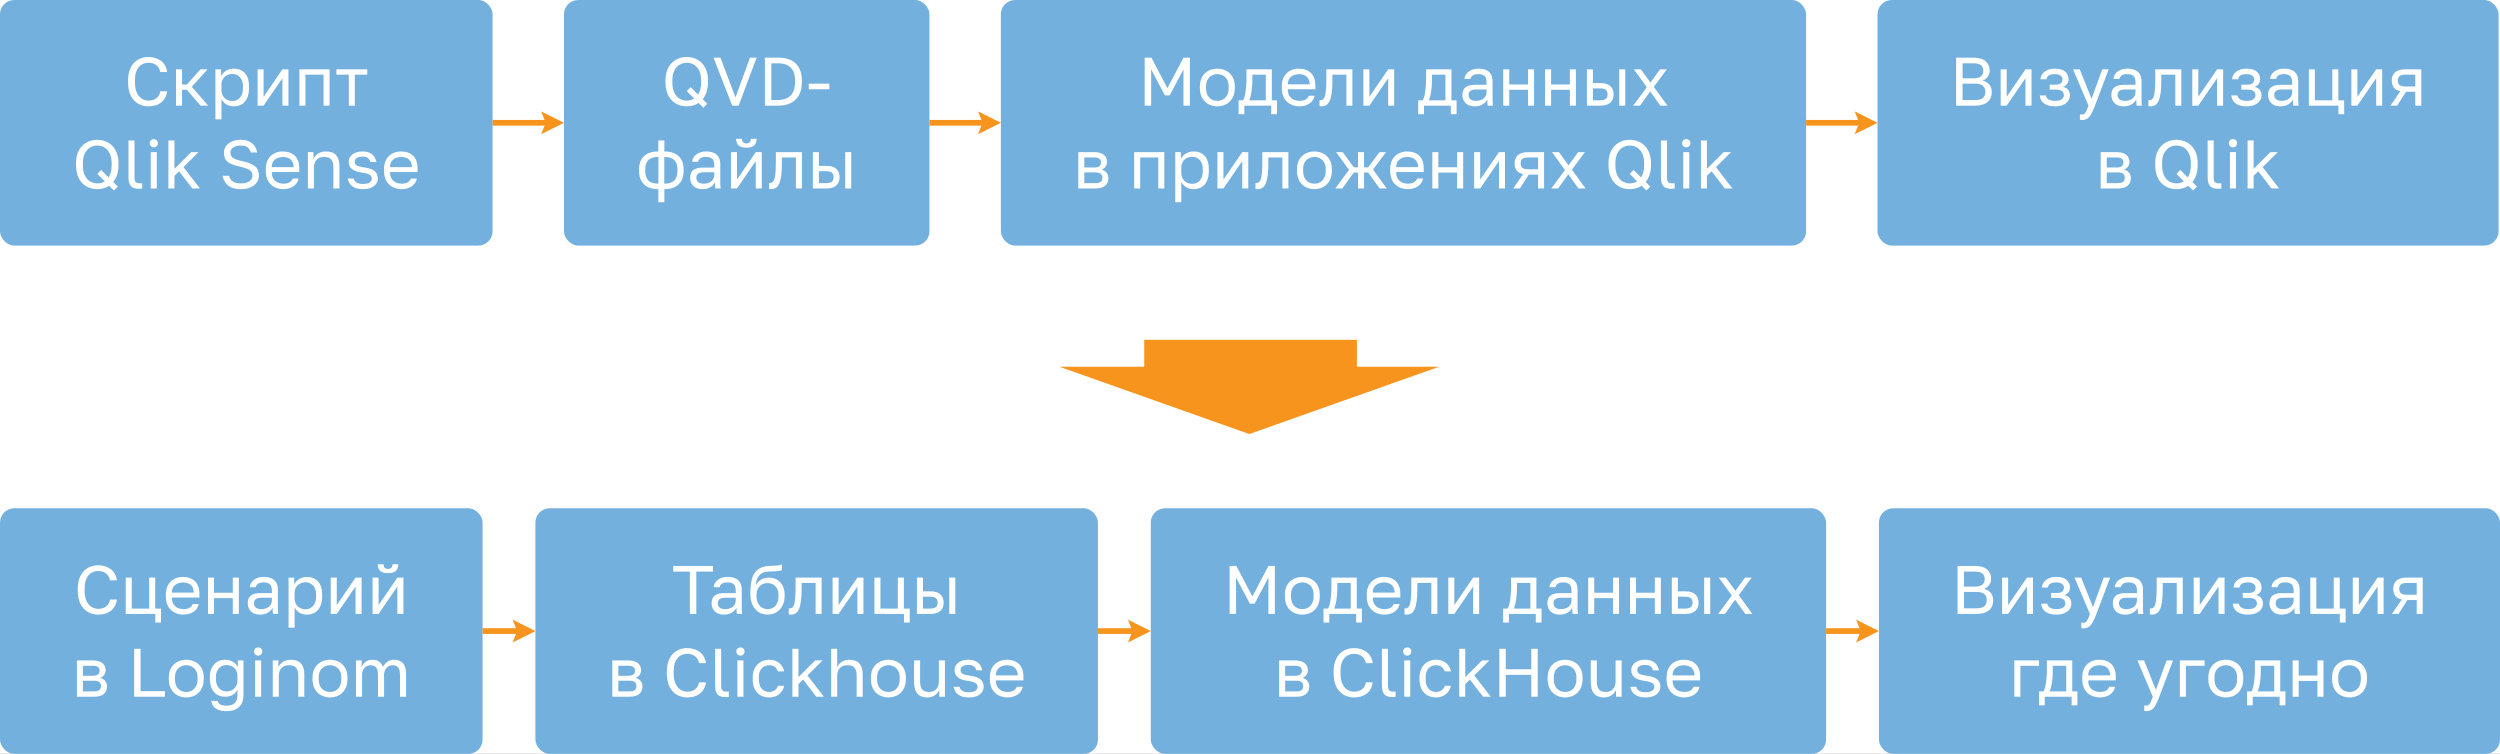 <svg width="1751" height="528" viewBox="0 0 1751 528" fill="none" xmlns="http://www.w3.org/2000/svg">
<rect x="0" y="0" width="1751" height="528" fill="#333333" stroke="none"/>
<g clip-path="url(#clip0_3_6)">
<rect width="1751" height="528" fill="white"/>
<rect width="345" height="172" rx="10" fill="#73B0DE"/>
<path d="M103.853 74.48C101.357 74.48 99.037 73.888 96.892 72.704C94.749 71.52 93.004 69.68 91.66 67.184C90.349 64.656 89.692 61.408 89.692 57.44V56.48C89.692 53.6 90.076 51.12 90.844 49.04C91.612 46.96 92.653 45.248 93.965 43.904C95.276 42.56 96.781 41.568 98.477 40.928C100.205 40.256 101.997 39.92 103.853 39.92C105.677 39.92 107.341 40.16 108.845 40.64C110.381 41.12 111.725 41.808 112.877 42.704C114.029 43.6 114.957 44.704 115.661 46.016C116.397 47.328 116.861 48.816 117.053 50.48H112.253C111.805 48.304 110.861 46.672 109.421 45.584C107.981 44.496 106.125 43.952 103.853 43.952C102.285 43.952 100.781 44.352 99.341 45.152C97.9 45.952 96.733 47.28 95.837 49.136C94.941 50.96 94.493 53.408 94.493 56.48V57.44C94.493 59.872 94.764 61.92 95.308 63.584C95.885 65.248 96.636 66.592 97.564 67.616C98.493 68.608 99.501 69.328 100.589 69.776C101.709 70.224 102.797 70.448 103.853 70.448C106.349 70.448 108.301 69.84 109.709 68.624C111.117 67.408 111.965 65.84 112.253 63.92H117.053C116.797 65.776 116.285 67.376 115.517 68.72C114.749 70.064 113.773 71.168 112.589 72.032C111.437 72.864 110.109 73.488 108.605 73.904C107.133 74.288 105.549 74.48 103.853 74.48ZM123.278 74V48.56H127.502V59.216H130.862L140.366 48.56H145.358L134.318 60.752L145.838 74H140.462L130.862 62.864H127.502V74H123.278ZM150.887 83.6V48.56H154.823V53.36C155.687 51.664 156.887 50.368 158.423 49.472C159.991 48.544 161.799 48.08 163.847 48.08C167.047 48.08 169.607 49.136 171.527 51.248C173.447 53.328 174.407 56.432 174.407 60.56V61.52C174.407 64.4 173.959 66.8 173.063 68.72C172.199 70.64 170.967 72.08 169.367 73.04C167.799 74 165.959 74.48 163.847 74.48C161.671 74.48 159.847 74 158.375 73.04C156.935 72.08 155.847 70.88 155.111 69.44V83.6H150.887ZM162.887 70.736C164.967 70.736 166.695 69.952 168.071 68.384C169.479 66.816 170.183 64.528 170.183 61.52V60.56C170.183 57.776 169.479 55.632 168.071 54.128C166.695 52.592 164.967 51.824 162.887 51.824C161.351 51.824 159.991 52.144 158.807 52.784C157.655 53.424 156.743 54.304 156.071 55.424C155.431 56.512 155.111 57.744 155.111 59.12V62.96C155.111 64.496 155.431 65.856 156.071 67.04C156.743 68.192 157.655 69.104 158.807 69.776C159.991 70.416 161.351 70.736 162.887 70.736ZM180.418 74V48.56H184.642V67.76L197.794 48.56H202.018V74H197.794V54.8L184.642 74H180.418ZM209.715 74V48.56H230.835V74H226.611V52.304H213.939V74H209.715ZM244.304 74V52.304H235.616V48.56H257.216V52.304H248.528V74H244.304ZM68.127 132.48C66.207 132.48 64.351 132.16 62.559 131.52C60.799 130.848 59.215 129.824 57.807 128.448C56.399 127.072 55.279 125.312 54.447 123.168C53.647 121.024 53.247 118.448 53.247 115.44V114.48C53.247 111.6 53.647 109.12 54.447 107.04C55.279 104.96 56.399 103.248 57.807 101.904C59.215 100.528 60.799 99.52 62.559 98.88C64.351 98.24 66.207 97.92 68.127 97.92C70.047 97.92 71.887 98.24 73.647 98.88C75.439 99.52 77.039 100.528 78.447 101.904C79.855 103.248 80.959 104.96 81.759 107.04C82.591 109.12 83.007 111.6 83.007 114.48V115.44C83.007 118.16 82.671 120.512 81.999 122.496C81.327 124.448 80.431 126.112 79.311 127.488L82.527 130.704L79.791 133.44L76.431 130.128C75.215 130.928 73.903 131.52 72.495 131.904C71.087 132.288 69.631 132.48 68.127 132.48ZM68.127 128.448C69.055 128.448 69.951 128.336 70.815 128.112C71.711 127.856 72.543 127.488 73.311 127.008L68.127 121.776L70.863 119.04L76.047 124.272C76.719 123.248 77.247 122.016 77.631 120.576C78.015 119.104 78.207 117.392 78.207 115.44V114.48C78.207 111.536 77.727 109.152 76.767 107.328C75.807 105.472 74.559 104.112 73.023 103.248C71.519 102.384 69.887 101.952 68.127 101.952C66.399 101.952 64.767 102.384 63.231 103.248C61.695 104.112 60.447 105.472 59.487 107.328C58.527 109.152 58.047 111.536 58.047 114.48V115.44C58.047 118.544 58.527 121.056 59.487 122.976C60.447 124.896 61.695 126.288 63.231 127.152C64.767 128.016 66.399 128.448 68.127 128.448ZM97.418 132.24C95.658 132.24 94.218 131.968 93.098 131.424C92.01 130.848 91.21 129.968 90.698 128.784C90.218 127.568 89.978 126 89.978 124.08V98.4H94.202V124.08C94.202 125.744 94.474 126.88 95.018 127.488C95.562 128.096 96.522 128.4 97.898 128.4C98.25 128.4 98.554 128.4 98.81 128.4C99.066 128.368 99.322 128.336 99.578 128.304V132.048C99.418 132.08 99.194 132.112 98.906 132.144C98.65 132.176 98.378 132.192 98.09 132.192C97.834 132.224 97.61 132.24 97.418 132.24ZM105.593 132V106.56H109.817V132H105.593ZM107.705 103.2C106.873 103.2 106.185 102.928 105.641 102.384C105.097 101.84 104.825 101.152 104.825 100.32C104.825 99.488 105.097 98.8 105.641 98.256C106.185 97.712 106.873 97.44 107.705 97.44C108.537 97.44 109.225 97.712 109.769 98.256C110.313 98.8 110.585 99.488 110.585 100.32C110.585 101.152 110.313 101.84 109.769 102.384C109.225 102.928 108.537 103.2 107.705 103.2ZM117.957 132V98.4H122.181V118.272L133.893 106.56H139.077L128.517 117.072L140.037 132H134.661L125.493 120L122.181 123.12V132H117.957ZM168.618 132.48C165.93 132.48 163.69 132.064 161.898 131.232C160.138 130.4 158.778 129.28 157.818 127.872C156.858 126.432 156.218 124.848 155.898 123.12H160.41C160.762 124.592 161.562 125.856 162.81 126.912C164.058 127.936 165.994 128.448 168.618 128.448C171.306 128.448 173.338 127.936 174.714 126.912C176.122 125.888 176.826 124.624 176.826 123.12C176.826 121.872 176.538 120.88 175.962 120.144C175.386 119.376 174.426 118.736 173.082 118.224C171.77 117.68 169.978 117.152 167.706 116.64C165.21 116.096 163.162 115.456 161.562 114.72C159.962 113.984 158.778 112.992 158.01 111.744C157.242 110.496 156.858 108.848 156.858 106.8C156.858 105.136 157.322 103.648 158.25 102.336C159.21 100.992 160.57 99.92 162.33 99.12C164.09 98.32 166.186 97.92 168.618 97.92C171.018 97.92 173.018 98.32 174.618 99.12C176.218 99.92 177.466 100.992 178.362 102.336C179.258 103.648 179.85 105.136 180.138 106.8H175.626C175.306 105.456 174.618 104.32 173.562 103.392C172.538 102.432 170.89 101.952 168.618 101.952C166.314 101.952 164.522 102.432 163.242 103.392C161.994 104.32 161.37 105.456 161.37 106.8C161.37 108.56 162.026 109.856 163.338 110.688C164.65 111.488 166.746 112.208 169.626 112.848C171.706 113.296 173.482 113.808 174.954 114.384C176.458 114.96 177.674 115.648 178.602 116.448C179.562 117.216 180.25 118.144 180.666 119.232C181.114 120.32 181.338 121.616 181.338 123.12C181.338 124.848 180.826 126.432 179.802 127.872C178.81 129.28 177.37 130.4 175.482 131.232C173.594 132.064 171.306 132.48 168.618 132.48ZM198.361 132.48C196.217 132.48 194.201 132.016 192.313 131.088C190.457 130.16 188.953 128.736 187.801 126.816C186.681 124.896 186.121 122.464 186.121 119.52V118.56C186.121 115.744 186.665 113.424 187.753 111.6C188.841 109.744 190.281 108.368 192.073 107.472C193.865 106.544 195.801 106.08 197.881 106.08C201.625 106.08 204.521 107.104 206.569 109.152C208.617 111.2 209.641 114.096 209.641 117.84V120.528H190.345C190.345 122.512 190.745 124.096 191.545 125.28C192.377 126.464 193.401 127.328 194.617 127.872C195.865 128.384 197.113 128.64 198.361 128.64C200.281 128.64 201.753 128.32 202.777 127.68C203.833 127.04 204.585 126.16 205.033 125.04H209.161C208.649 127.472 207.385 129.328 205.369 130.608C203.385 131.856 201.049 132.48 198.361 132.48ZM198.121 109.92C196.809 109.92 195.561 110.176 194.377 110.688C193.193 111.168 192.217 111.936 191.449 112.992C190.713 114.048 190.345 115.408 190.345 117.072H205.657C205.625 115.312 205.257 113.92 204.553 112.896C203.881 111.84 202.985 111.088 201.865 110.64C200.745 110.16 199.497 109.92 198.121 109.92ZM215.645 132V106.56H219.581V111.36C220.157 109.952 221.165 108.72 222.605 107.664C224.077 106.608 225.965 106.08 228.269 106.08C231.469 106.08 233.837 106.944 235.373 108.672C236.941 110.368 237.725 112.864 237.725 116.16V132H233.501V117.12C233.501 114.752 233.005 112.96 232.013 111.744C231.021 110.528 229.357 109.92 227.021 109.92C225.357 109.92 223.997 110.272 222.941 110.976C221.885 111.68 221.101 112.576 220.589 113.664C220.109 114.752 219.869 115.904 219.869 117.12V132H215.645ZM254.056 132.48C252.36 132.48 250.888 132.288 249.64 131.904C248.392 131.488 247.352 130.944 246.52 130.272C245.688 129.6 245.016 128.816 244.504 127.92C244.024 126.992 243.688 126.032 243.496 125.04H247.72C247.944 126.064 248.536 126.96 249.496 127.728C250.488 128.464 252.008 128.832 254.056 128.832C256.424 128.832 258.072 128.464 259 127.728C259.928 126.96 260.392 126.064 260.392 125.04C260.392 124.336 260.184 123.728 259.768 123.216C259.384 122.672 258.68 122.208 257.656 121.824C256.664 121.44 255.24 121.12 253.384 120.864C251.976 120.672 250.712 120.4 249.592 120.048C248.472 119.664 247.512 119.168 246.712 118.56C245.912 117.952 245.288 117.216 244.84 116.352C244.424 115.488 244.216 114.464 244.216 113.28C244.216 112 244.584 110.816 245.32 109.728C246.056 108.64 247.16 107.76 248.632 107.088C250.104 106.416 251.912 106.08 254.056 106.08C256.072 106.08 257.736 106.432 259.048 107.136C260.392 107.808 261.432 108.704 262.168 109.824C262.904 110.944 263.4 112.176 263.656 113.52H259.432C259.176 112.4 258.632 111.488 257.8 110.784C256.968 110.08 255.72 109.728 254.056 109.728C251.976 109.728 250.52 110.08 249.688 110.784C248.856 111.456 248.44 112.288 248.44 113.28C248.44 114.432 248.888 115.296 249.784 115.872C250.712 116.448 252.392 116.896 254.824 117.216C256.392 117.408 257.784 117.696 259 118.08C260.216 118.432 261.24 118.928 262.072 119.568C262.904 120.176 263.528 120.928 263.944 121.824C264.392 122.72 264.616 123.792 264.616 125.04C264.616 126.384 264.232 127.616 263.464 128.736C262.696 129.856 261.528 130.768 259.96 131.472C258.424 132.144 256.456 132.48 254.056 132.48ZM281.189 132.48C279.045 132.48 277.029 132.016 275.141 131.088C273.285 130.16 271.781 128.736 270.629 126.816C269.509 124.896 268.949 122.464 268.949 119.52V118.56C268.949 115.744 269.493 113.424 270.581 111.6C271.669 109.744 273.109 108.368 274.901 107.472C276.693 106.544 278.629 106.08 280.709 106.08C284.453 106.08 287.349 107.104 289.397 109.152C291.445 111.2 292.469 114.096 292.469 117.84V120.528H273.173C273.173 122.512 273.573 124.096 274.373 125.28C275.205 126.464 276.229 127.328 277.445 127.872C278.693 128.384 279.941 128.64 281.189 128.64C283.109 128.64 284.581 128.32 285.605 127.68C286.661 127.04 287.413 126.16 287.861 125.04H291.989C291.477 127.472 290.213 129.328 288.197 130.608C286.213 131.856 283.877 132.48 281.189 132.48ZM280.949 109.92C279.637 109.92 278.389 110.176 277.205 110.688C276.021 111.168 275.045 111.936 274.277 112.992C273.541 114.048 273.173 115.408 273.173 117.072H288.485C288.453 115.312 288.085 113.92 287.381 112.896C286.709 111.84 285.813 111.088 284.693 110.64C283.573 110.16 282.325 109.92 280.949 109.92Z" fill="white"/>
<rect y="356" width="338" height="172" rx="10" fill="#73B0DE"/>
<path d="M68.642 430.48C66.146 430.48 63.826 429.888 61.682 428.704C59.538 427.52 57.794 425.68 56.45 423.184C55.138 420.656 54.482 417.408 54.482 413.44V412.48C54.482 409.6 54.866 407.12 55.634 405.04C56.402 402.96 57.442 401.248 58.754 399.904C60.066 398.56 61.57 397.568 63.266 396.928C64.994 396.256 66.786 395.92 68.642 395.92C70.466 395.92 72.13 396.16 73.634 396.64C75.17 397.12 76.514 397.808 77.666 398.704C78.818 399.6 79.746 400.704 80.45 402.016C81.186 403.328 81.65 404.816 81.842 406.48H77.042C76.594 404.304 75.65 402.672 74.21 401.584C72.77 400.496 70.914 399.952 68.642 399.952C67.074 399.952 65.57 400.352 64.13 401.152C62.69 401.952 61.522 403.28 60.626 405.136C59.73 406.96 59.282 409.408 59.282 412.48V413.44C59.282 415.872 59.554 417.92 60.098 419.584C60.674 421.248 61.426 422.592 62.354 423.616C63.282 424.608 64.29 425.328 65.378 425.776C66.498 426.224 67.586 426.448 68.642 426.448C71.138 426.448 73.09 425.84 74.498 424.624C75.906 423.408 76.754 421.84 77.042 419.92H81.842C81.586 421.776 81.074 423.376 80.306 424.72C79.538 426.064 78.562 427.168 77.378 428.032C76.226 428.864 74.898 429.488 73.394 429.904C71.922 430.288 70.338 430.48 68.642 430.48ZM108.755 436V430H88.067V404.56H92.291V426.256H104.483V404.56H108.707V426.256H112.787V436H108.755ZM128.392 430.48C126.248 430.48 124.232 430.016 122.344 429.088C120.488 428.16 118.984 426.736 117.832 424.816C116.712 422.896 116.152 420.464 116.152 417.52V416.56C116.152 413.744 116.696 411.424 117.784 409.6C118.872 407.744 120.312 406.368 122.104 405.472C123.896 404.544 125.832 404.08 127.912 404.08C131.656 404.08 134.552 405.104 136.6 407.152C138.648 409.2 139.672 412.096 139.672 415.84V418.528H120.376C120.376 420.512 120.776 422.096 121.576 423.28C122.408 424.464 123.432 425.328 124.648 425.872C125.896 426.384 127.144 426.64 128.392 426.64C130.312 426.64 131.784 426.32 132.808 425.68C133.864 425.04 134.616 424.16 135.064 423.04H139.192C138.68 425.472 137.416 427.328 135.4 428.608C133.416 429.856 131.08 430.48 128.392 430.48ZM128.152 407.92C126.84 407.92 125.592 408.176 124.408 408.688C123.224 409.168 122.248 409.936 121.48 410.992C120.744 412.048 120.376 413.408 120.376 415.072H135.688C135.656 413.312 135.288 411.92 134.584 410.896C133.912 409.84 133.016 409.088 131.896 408.64C130.776 408.16 129.528 407.92 128.152 407.92ZM145.676 430V404.56H149.9V415.168H163.052V404.56H167.276V430H163.052V418.912H149.9V430H145.676ZM182.221 430.48C180.365 430.48 178.781 430.144 177.469 429.472C176.189 428.768 175.213 427.824 174.541 426.64C173.869 425.424 173.533 424.064 173.533 422.56C173.533 420.032 174.269 418.208 175.741 417.088C177.245 415.968 179.389 415.408 182.173 415.408H190.429V413.68C190.429 411.504 189.933 410 188.941 409.168C187.981 408.336 186.525 407.92 184.573 407.92C182.749 407.92 181.421 408.272 180.589 408.976C179.757 409.648 179.293 410.416 179.197 411.28H174.973C175.069 409.904 175.533 408.688 176.365 407.632C177.197 406.544 178.333 405.68 179.773 405.04C181.213 404.4 182.893 404.08 184.813 404.08C186.829 404.08 188.573 404.4 190.045 405.04C191.517 405.648 192.653 406.624 193.453 407.968C194.253 409.28 194.653 411.024 194.653 413.2V423.52C194.653 424.864 194.653 426.048 194.653 427.072C194.685 428.064 194.765 429.04 194.893 430H191.197C191.101 429.264 191.037 428.576 191.005 427.936C190.973 427.264 190.957 426.512 190.957 425.68C190.285 427.024 189.197 428.16 187.693 429.088C186.189 430.016 184.365 430.48 182.221 430.48ZM183.133 426.64C184.477 426.64 185.693 426.4 186.781 425.92C187.901 425.44 188.781 424.736 189.421 423.808C190.093 422.88 190.429 421.744 190.429 420.4V418.672H182.893C181.325 418.672 180.093 418.992 179.197 419.632C178.301 420.24 177.853 421.216 177.853 422.56C177.853 423.744 178.269 424.72 179.101 425.488C179.965 426.256 181.309 426.64 183.133 426.64ZM202.113 439.6V404.56H206.049V409.36C206.913 407.664 208.113 406.368 209.649 405.472C211.217 404.544 213.025 404.08 215.073 404.08C218.273 404.08 220.833 405.136 222.753 407.248C224.673 409.328 225.633 412.432 225.633 416.56V417.52C225.633 420.4 225.185 422.8 224.289 424.72C223.425 426.64 222.193 428.08 220.593 429.04C219.025 430 217.185 430.48 215.073 430.48C212.897 430.48 211.073 430 209.601 429.04C208.161 428.08 207.073 426.88 206.337 425.44V439.6H202.113ZM214.113 426.736C216.193 426.736 217.921 425.952 219.297 424.384C220.705 422.816 221.409 420.528 221.409 417.52V416.56C221.409 413.776 220.705 411.632 219.297 410.128C217.921 408.592 216.193 407.824 214.113 407.824C212.577 407.824 211.217 408.144 210.033 408.784C208.881 409.424 207.969 410.304 207.297 411.424C206.657 412.512 206.337 413.744 206.337 415.12V418.96C206.337 420.496 206.657 421.856 207.297 423.04C207.969 424.192 208.881 425.104 210.033 425.776C211.217 426.416 212.577 426.736 214.113 426.736ZM231.645 430V404.56H235.869V423.76L249.021 404.56H253.245V430H249.021V410.8L235.869 430H231.645ZM260.942 430V404.56H265.166V423.76L278.318 404.56H282.542V430H278.318V410.8L265.166 430H260.942ZM271.742 401.44C269.246 401.44 267.422 400.912 266.27 399.856C265.118 398.768 264.542 397.216 264.542 395.2H268.67C268.67 396.288 268.926 397.104 269.438 397.648C269.95 398.192 270.718 398.464 271.742 398.464C272.798 398.464 273.582 398.192 274.094 397.648C274.638 397.104 274.91 396.288 274.91 395.2H278.942C278.942 397.216 278.366 398.768 277.214 399.856C276.062 400.912 274.238 401.44 271.742 401.44ZM53.848 488V462.56H64.888C67 462.56 68.728 462.864 70.072 463.472C71.416 464.048 72.408 464.864 73.048 465.92C73.688 466.944 74.008 468.144 74.008 469.52C74.008 470.64 73.64 471.712 72.904 472.736C72.2 473.728 71.288 474.416 70.168 474.8C71.736 475.184 72.92 475.92 73.72 477.008C74.552 478.064 74.968 479.312 74.968 480.752C74.968 482.96 74.232 484.72 72.76 486.032C71.288 487.344 68.984 488 65.848 488H53.848ZM58.072 484.256H65.848C67.64 484.256 68.904 483.936 69.64 483.296C70.376 482.656 70.744 481.744 70.744 480.56C70.744 479.344 70.376 478.416 69.64 477.776C68.904 477.104 67.64 476.768 65.848 476.768H58.072V484.256ZM58.072 473.312H64.888C66.712 473.312 67.976 472.992 68.68 472.352C69.416 471.712 69.784 470.832 69.784 469.712C69.784 468.656 69.416 467.824 68.68 467.216C67.976 466.608 66.712 466.304 64.888 466.304H58.072V473.312ZM93.948 488V454.4H98.46V484.064H115.548V488H93.948ZM130.455 488.48C128.311 488.48 126.295 488.016 124.407 487.088C122.551 486.128 121.047 484.688 119.895 482.768C118.775 480.848 118.215 478.432 118.215 475.52V474.56C118.215 471.808 118.775 469.504 119.895 467.648C121.047 465.792 122.551 464.4 124.407 463.472C126.295 462.544 128.311 462.08 130.455 462.08C132.631 462.08 134.647 462.544 136.503 463.472C138.359 464.4 139.847 465.792 140.967 467.648C142.119 469.504 142.695 471.808 142.695 474.56V475.52C142.695 478.432 142.119 480.848 140.967 482.768C139.847 484.688 138.359 486.128 136.503 487.088C134.647 488.016 132.631 488.48 130.455 488.48ZM130.455 484.64C131.767 484.64 133.015 484.352 134.199 483.776C135.415 483.168 136.407 482.192 137.175 480.848C137.975 479.504 138.375 477.728 138.375 475.52V474.56C138.375 472.512 137.975 470.864 137.175 469.616C136.407 468.336 135.415 467.408 134.199 466.832C133.015 466.224 131.767 465.92 130.455 465.92C129.175 465.92 127.927 466.224 126.711 466.832C125.495 467.408 124.487 468.336 123.687 469.616C122.919 470.864 122.535 472.512 122.535 474.56V475.52C122.535 477.728 122.919 479.504 123.687 480.848C124.487 482.192 125.495 483.168 126.711 483.776C127.927 484.352 129.175 484.64 130.455 484.64ZM158.756 498.08C156.292 498.08 154.292 497.76 152.756 497.12C151.22 496.48 150.084 495.616 149.348 494.528C148.612 493.44 148.148 492.224 147.956 490.88H152.372C152.692 491.904 153.3 492.72 154.196 493.328C155.092 493.936 156.612 494.24 158.756 494.24C161.348 494.24 163.252 493.616 164.468 492.368C165.684 491.12 166.292 489.344 166.292 487.04V482.96C165.556 484.656 164.42 485.92 162.884 486.752C161.38 487.584 159.604 488 157.556 488C155.476 488 153.636 487.52 152.036 486.56C150.436 485.6 149.188 484.176 148.292 482.288C147.428 480.4 146.996 478.064 146.996 475.28V474.32C146.996 471.696 147.444 469.488 148.34 467.696C149.268 465.872 150.516 464.48 152.084 463.52C153.684 462.56 155.508 462.08 157.556 462.08C159.732 462.08 161.62 462.576 163.22 463.568C164.82 464.528 165.94 465.792 166.58 467.36V462.56H170.516V487.04C170.516 490.496 169.508 493.2 167.492 495.152C165.476 497.104 162.564 498.08 158.756 498.08ZM158.516 484.256C160.052 484.256 161.396 483.936 162.548 483.296C163.732 482.656 164.644 481.776 165.284 480.656C165.956 479.504 166.292 478.192 166.292 476.72V472.88C166.292 471.568 165.956 470.384 165.284 469.328C164.644 468.272 163.732 467.424 162.548 466.784C161.396 466.144 160.052 465.824 158.516 465.824C156.468 465.824 154.74 466.576 153.332 468.08C151.924 469.584 151.22 471.664 151.22 474.32V475.28C151.22 478.192 151.924 480.416 153.332 481.952C154.74 483.488 156.468 484.256 158.516 484.256ZM178.687 488V462.56H182.911V488H178.687ZM180.799 459.2C179.967 459.2 179.279 458.928 178.735 458.384C178.191 457.84 177.919 457.152 177.919 456.32C177.919 455.488 178.191 454.8 178.735 454.256C179.279 453.712 179.967 453.44 180.799 453.44C181.631 453.44 182.319 453.712 182.863 454.256C183.407 454.8 183.679 455.488 183.679 456.32C183.679 457.152 183.407 457.84 182.863 458.384C182.319 458.928 181.631 459.2 180.799 459.2ZM191.051 488V462.56H194.987V467.36C195.563 465.952 196.571 464.72 198.011 463.664C199.483 462.608 201.371 462.08 203.675 462.08C206.875 462.08 209.243 462.944 210.779 464.672C212.347 466.368 213.131 468.864 213.131 472.16V488H208.907V473.12C208.907 470.752 208.411 468.96 207.419 467.744C206.427 466.528 204.763 465.92 202.427 465.92C200.763 465.92 199.403 466.272 198.347 466.976C197.291 467.68 196.507 468.576 195.995 469.664C195.515 470.752 195.275 471.904 195.275 473.12V488H191.051ZM231.142 488.48C228.998 488.48 226.982 488.016 225.094 487.088C223.238 486.128 221.734 484.688 220.582 482.768C219.462 480.848 218.902 478.432 218.902 475.52V474.56C218.902 471.808 219.462 469.504 220.582 467.648C221.734 465.792 223.238 464.4 225.094 463.472C226.982 462.544 228.998 462.08 231.142 462.08C233.318 462.08 235.334 462.544 237.19 463.472C239.046 464.4 240.534 465.792 241.654 467.648C242.806 469.504 243.382 471.808 243.382 474.56V475.52C243.382 478.432 242.806 480.848 241.654 482.768C240.534 484.688 239.046 486.128 237.19 487.088C235.334 488.016 233.318 488.48 231.142 488.48ZM231.142 484.64C232.454 484.64 233.702 484.352 234.886 483.776C236.102 483.168 237.094 482.192 237.862 480.848C238.662 479.504 239.062 477.728 239.062 475.52V474.56C239.062 472.512 238.662 470.864 237.862 469.616C237.094 468.336 236.102 467.408 234.886 466.832C233.702 466.224 232.454 465.92 231.142 465.92C229.862 465.92 228.614 466.224 227.398 466.832C226.182 467.408 225.174 468.336 224.374 469.616C223.606 470.864 223.222 472.512 223.222 474.56V475.52C223.222 477.728 223.606 479.504 224.374 480.848C225.174 482.192 226.182 483.168 227.398 483.776C228.614 484.352 229.862 484.64 231.142 484.64ZM249.363 488V462.56H253.299V467.36C253.843 465.792 254.771 464.528 256.083 463.568C257.427 462.576 258.947 462.08 260.643 462.08C262.851 462.08 264.547 462.56 265.731 463.52C266.915 464.448 267.731 465.648 268.179 467.12C269.011 465.552 270.067 464.32 271.347 463.424C272.659 462.528 274.227 462.08 276.051 462.08C278.675 462.08 280.723 462.88 282.195 464.48C283.667 466.048 284.403 468.528 284.403 471.92V488H280.179V472.88C280.179 470.352 279.731 468.56 278.835 467.504C277.971 466.448 276.643 465.92 274.851 465.92C273.827 465.92 272.867 466.208 271.971 466.784C271.075 467.328 270.355 468.128 269.811 469.184C269.267 470.208 268.995 471.44 268.995 472.88V488H264.771V472.88C264.771 470.352 264.323 468.56 263.427 467.504C262.531 466.448 261.203 465.92 259.443 465.92C258.419 465.92 257.459 466.208 256.563 466.784C255.667 467.328 254.947 468.128 254.403 469.184C253.859 470.208 253.587 471.44 253.587 472.88V488H249.363Z" fill="white"/>
<rect x="395" width="256" height="172" rx="10" fill="#73B0DE"/>
<path d="M480.994 74.48C479.074 74.48 477.218 74.16 475.426 73.52C473.666 72.848 472.082 71.824 470.674 70.448C469.266 69.072 468.146 67.312 467.314 65.168C466.514 63.024 466.114 60.448 466.114 57.44V56.48C466.114 53.6 466.514 51.12 467.314 49.04C468.146 46.96 469.266 45.248 470.674 43.904C472.082 42.528 473.666 41.52 475.426 40.88C477.218 40.24 479.074 39.92 480.994 39.92C482.914 39.92 484.754 40.24 486.514 40.88C488.306 41.52 489.906 42.528 491.314 43.904C492.722 45.248 493.826 46.96 494.626 49.04C495.458 51.12 495.874 53.6 495.874 56.48V57.44C495.874 60.16 495.538 62.512 494.866 64.496C494.194 66.448 493.298 68.112 492.178 69.488L495.394 72.704L492.658 75.44L489.298 72.128C488.082 72.928 486.77 73.52 485.362 73.904C483.954 74.288 482.498 74.48 480.994 74.48ZM480.994 70.448C481.922 70.448 482.818 70.336 483.682 70.112C484.578 69.856 485.41 69.488 486.178 69.008L480.994 63.776L483.73 61.04L488.914 66.272C489.586 65.248 490.114 64.016 490.498 62.576C490.882 61.104 491.074 59.392 491.074 57.44V56.48C491.074 53.536 490.594 51.152 489.634 49.328C488.674 47.472 487.426 46.112 485.89 45.248C484.386 44.384 482.754 43.952 480.994 43.952C479.266 43.952 477.634 44.384 476.098 45.248C474.562 46.112 473.314 47.472 472.354 49.328C471.394 51.152 470.914 53.536 470.914 56.48V57.44C470.914 60.544 471.394 63.056 472.354 64.976C473.314 66.896 474.562 68.288 476.098 69.152C477.634 70.016 479.266 70.448 480.994 70.448ZM512.83 74L499.726 40.4H504.622L515.134 68.24L525.262 40.4H529.966L517.342 74H512.83ZM535.722 74V40.4H545.562C548.922 40.4 551.802 41.008 554.202 42.224C556.602 43.44 558.442 45.248 559.722 47.648C561.002 50.016 561.642 52.96 561.642 56.48V57.44C561.642 61.024 560.986 64.048 559.674 66.512C558.362 68.976 556.458 70.848 553.962 72.128C551.498 73.376 548.538 74 545.082 74H535.722ZM540.234 70.064H544.602C547.13 70.064 549.306 69.632 551.13 68.768C552.954 67.904 554.362 66.544 555.354 64.688C556.346 62.832 556.842 60.416 556.842 57.44V56.48C556.842 53.6 556.362 51.28 555.402 49.52C554.442 47.728 553.082 46.416 551.322 45.584C549.562 44.752 547.482 44.336 545.082 44.336H540.234V70.064ZM566.451 62.528V58.592H580.851V62.528H566.451ZM461.093 141.6V132.48C456.677 132.48 453.317 131.36 451.013 129.12C448.741 126.88 447.605 123.696 447.605 119.568V118.608C447.605 114.672 448.741 111.6 451.013 109.392C453.317 107.184 456.677 106.08 461.093 106.08V98.4H465.317V106.08C469.733 106.08 473.077 107.184 475.349 109.392C477.653 111.6 478.805 114.672 478.805 118.608V119.568C478.805 123.696 477.653 126.88 475.349 129.12C473.077 131.36 469.733 132.48 465.317 132.48V141.6H461.093ZM474.485 119.568V118.608C474.485 115.696 473.733 113.52 472.229 112.08C470.757 110.64 468.437 109.92 465.269 109.92V128.64C468.437 128.64 470.757 127.904 472.229 126.432C473.733 124.96 474.485 122.672 474.485 119.568ZM451.925 118.608V119.568C451.925 122.672 452.661 124.96 454.133 126.432C455.637 127.904 457.973 128.64 461.141 128.64V109.92C457.973 109.92 455.637 110.64 454.133 112.08C452.661 113.52 451.925 115.696 451.925 118.608ZM492.065 132.48C490.209 132.48 488.625 132.144 487.313 131.472C486.033 130.768 485.057 129.824 484.385 128.64C483.713 127.424 483.377 126.064 483.377 124.56C483.377 122.032 484.113 120.208 485.585 119.088C487.089 117.968 489.233 117.408 492.017 117.408H500.273V115.68C500.273 113.504 499.777 112 498.785 111.168C497.825 110.336 496.369 109.92 494.417 109.92C492.593 109.92 491.265 110.272 490.433 110.976C489.601 111.648 489.137 112.416 489.041 113.28H484.817C484.913 111.904 485.377 110.688 486.209 109.632C487.041 108.544 488.177 107.68 489.617 107.04C491.057 106.4 492.737 106.08 494.657 106.08C496.673 106.08 498.417 106.4 499.889 107.04C501.361 107.648 502.497 108.624 503.297 109.968C504.097 111.28 504.497 113.024 504.497 115.2V125.52C504.497 126.864 504.497 128.048 504.497 129.072C504.529 130.064 504.609 131.04 504.737 132H501.041C500.945 131.264 500.881 130.576 500.849 129.936C500.817 129.264 500.801 128.512 500.801 127.68C500.129 129.024 499.041 130.16 497.537 131.088C496.033 132.016 494.209 132.48 492.065 132.48ZM492.977 128.64C494.321 128.64 495.537 128.4 496.625 127.92C497.745 127.44 498.625 126.736 499.265 125.808C499.937 124.88 500.273 123.744 500.273 122.4V120.672H492.737C491.169 120.672 489.937 120.992 489.041 121.632C488.145 122.24 487.697 123.216 487.697 124.56C487.697 125.744 488.113 126.72 488.945 127.488C489.809 128.256 491.153 128.64 492.977 128.64ZM511.957 132V106.56H516.181V125.76L529.333 106.56H533.557V132H529.333V112.8L516.181 132H511.957ZM522.757 103.44C520.261 103.44 518.437 102.912 517.285 101.856C516.133 100.768 515.557 99.216 515.557 97.2H519.685C519.685 98.288 519.941 99.104 520.453 99.648C520.965 100.192 521.733 100.464 522.757 100.464C523.813 100.464 524.597 100.192 525.109 99.648C525.653 99.104 525.925 98.288 525.925 97.2H529.957C529.957 99.216 529.381 100.768 528.229 101.856C527.077 102.912 525.253 103.44 522.757 103.44ZM540.054 132.48C539.83 132.48 539.59 132.464 539.334 132.432C539.11 132.4 538.87 132.368 538.614 132.336V128.112C538.71 128.144 538.95 128.16 539.334 128.16C540.294 128.16 541.078 127.744 541.686 126.912C542.294 126.048 542.726 124.544 542.982 122.4C543.27 120.224 543.414 117.184 543.414 113.28V106.56H561.654V132H557.43V110.304H547.638V114.24C547.638 117.792 547.478 120.752 547.158 123.12C546.838 125.456 546.358 127.312 545.718 128.688C545.11 130.064 544.326 131.04 543.366 131.616C542.406 132.192 541.302 132.48 540.054 132.48ZM569.332 132V106.56H573.556V116.16H578.692C581.892 116.16 584.244 116.864 585.748 118.272C587.284 119.68 588.052 121.632 588.052 124.128C588.052 125.728 587.716 127.12 587.044 128.304C586.372 129.488 585.348 130.4 583.972 131.04C582.596 131.68 580.836 132 578.692 132H569.332ZM573.556 128.256H578.452C580.436 128.256 581.828 127.904 582.628 127.2C583.428 126.496 583.828 125.456 583.828 124.08C583.828 122.704 583.428 121.664 582.628 120.96C581.828 120.256 580.436 119.904 578.452 119.904H573.556V128.256ZM591.988 132V106.56H596.212V132H591.988Z" fill="white"/>
<rect x="375" y="356" width="394" height="172" rx="10" fill="#73B0DE"/>
<path d="M483.187 430V400.336H471.523V396.4H499.363V400.336H487.699V430H483.187ZM507.104 430.48C505.248 430.48 503.664 430.144 502.352 429.472C501.072 428.768 500.096 427.824 499.424 426.64C498.752 425.424 498.416 424.064 498.416 422.56C498.416 420.032 499.152 418.208 500.624 417.088C502.128 415.968 504.272 415.408 507.056 415.408H515.312V413.68C515.312 411.504 514.816 410 513.824 409.168C512.864 408.336 511.408 407.92 509.456 407.92C507.632 407.92 506.304 408.272 505.472 408.976C504.64 409.648 504.176 410.416 504.08 411.28H499.856C499.952 409.904 500.416 408.688 501.248 407.632C502.08 406.544 503.216 405.68 504.656 405.04C506.096 404.4 507.776 404.08 509.696 404.08C511.712 404.08 513.456 404.4 514.928 405.04C516.4 405.648 517.536 406.624 518.336 407.968C519.136 409.28 519.536 411.024 519.536 413.2V423.52C519.536 424.864 519.536 426.048 519.536 427.072C519.568 428.064 519.648 429.04 519.776 430H516.08C515.984 429.264 515.92 428.576 515.888 427.936C515.856 427.264 515.84 426.512 515.84 425.68C515.168 427.024 514.08 428.16 512.576 429.088C511.072 430.016 509.248 430.48 507.104 430.48ZM508.016 426.64C509.36 426.64 510.576 426.4 511.664 425.92C512.784 425.44 513.664 424.736 514.304 423.808C514.976 422.88 515.312 421.744 515.312 420.4V418.672H507.776C506.208 418.672 504.976 418.992 504.08 419.632C503.184 420.24 502.736 421.216 502.736 422.56C502.736 423.744 503.152 424.72 503.984 425.488C504.848 426.256 506.192 426.64 508.016 426.64ZM537.556 430.48C535.316 430.48 533.284 429.92 531.46 428.8C529.668 427.648 528.228 426 527.14 423.856C526.084 421.712 525.556 419.12 525.556 416.08V415.12C525.556 411.28 525.94 408 526.708 405.28C527.508 402.56 528.852 400.448 530.74 398.944C532.628 397.408 535.22 396.56 538.516 396.4C539.86 396.336 541.092 396.288 542.212 396.256C543.332 396.192 544.34 396.096 545.236 395.968C546.132 395.808 546.932 395.552 547.636 395.2V399.28C547.316 399.472 546.788 399.632 546.052 399.76C545.348 399.888 544.436 400 543.316 400.096C542.196 400.16 540.836 400.224 539.236 400.288C537.188 400.32 535.46 400.656 534.052 401.296C532.676 401.936 531.604 402.96 530.836 404.368C530.068 405.776 529.588 407.68 529.396 410.08C529.908 408.928 530.612 407.952 531.508 407.152C532.404 406.32 533.444 405.68 534.628 405.232C535.812 404.784 537.108 404.56 538.516 404.56C540.692 404.56 542.596 405.04 544.228 406C545.892 406.96 547.188 408.336 548.116 410.128C549.076 411.92 549.556 414.064 549.556 416.56V417.52C549.556 420.144 549.028 422.432 547.972 424.384C546.948 426.304 545.524 427.808 543.7 428.896C541.908 429.952 539.86 430.48 537.556 430.48ZM537.556 426.64C539.796 426.64 541.636 425.872 543.076 424.336C544.516 422.768 545.236 420.496 545.236 417.52V416.56C545.236 414.096 544.516 412.128 543.076 410.656C541.636 409.152 539.796 408.4 537.556 408.4C535.316 408.4 533.476 409.152 532.036 410.656C530.596 412.128 529.876 414.096 529.876 416.56V417.52C529.876 419.408 530.212 421.04 530.884 422.416C531.588 423.76 532.516 424.8 533.668 425.536C534.852 426.272 536.148 426.64 537.556 426.64ZM553.874 430.48C553.65 430.48 553.41 430.464 553.154 430.432C552.93 430.4 552.69 430.368 552.434 430.336V426.112C552.53 426.144 552.77 426.16 553.154 426.16C554.114 426.16 554.898 425.744 555.506 424.912C556.114 424.048 556.546 422.544 556.802 420.4C557.09 418.224 557.234 415.184 557.234 411.28V404.56H575.474V430H571.25V408.304H561.458V412.24C561.458 415.792 561.298 418.752 560.978 421.12C560.658 423.456 560.178 425.312 559.538 426.688C558.93 428.064 558.146 429.04 557.186 429.616C556.226 430.192 555.122 430.48 553.874 430.48ZM583.153 430V404.56H587.377V423.76L600.529 404.56H604.753V430H600.529V410.8L587.377 430H583.153ZM633.137 436V430H612.449V404.56H616.673V426.256H628.865V404.56H633.089V426.256H637.169V436H633.137ZM642.215 430V404.56H646.439V414.16H651.575C654.775 414.16 657.127 414.864 658.631 416.272C660.167 417.68 660.935 419.632 660.935 422.128C660.935 423.728 660.599 425.12 659.927 426.304C659.255 427.488 658.231 428.4 656.855 429.04C655.479 429.68 653.719 430 651.575 430H642.215ZM646.439 426.256H651.335C653.319 426.256 654.711 425.904 655.511 425.2C656.311 424.496 656.711 423.456 656.711 422.08C656.711 420.704 656.311 419.664 655.511 418.96C654.711 418.256 653.319 417.904 651.335 417.904H646.439V426.256ZM664.871 430V404.56H669.095V430H664.871ZM428.863 488V462.56H439.903C442.015 462.56 443.743 462.864 445.087 463.472C446.431 464.048 447.423 464.864 448.063 465.92C448.703 466.944 449.023 468.144 449.023 469.52C449.023 470.64 448.655 471.712 447.919 472.736C447.215 473.728 446.303 474.416 445.183 474.8C446.751 475.184 447.935 475.92 448.735 477.008C449.567 478.064 449.983 479.312 449.983 480.752C449.983 482.96 449.247 484.72 447.775 486.032C446.303 487.344 443.999 488 440.863 488H428.863ZM433.087 484.256H440.863C442.655 484.256 443.919 483.936 444.655 483.296C445.391 482.656 445.759 481.744 445.759 480.56C445.759 479.344 445.391 478.416 444.655 477.776C443.919 477.104 442.655 476.768 440.863 476.768H433.087V484.256ZM433.087 473.312H439.903C441.727 473.312 442.991 472.992 443.695 472.352C444.431 471.712 444.799 470.832 444.799 469.712C444.799 468.656 444.431 467.824 443.695 467.216C442.991 466.608 441.727 466.304 439.903 466.304H433.087V473.312ZM481.204 488.48C478.708 488.48 476.388 487.888 474.244 486.704C472.1 485.52 470.356 483.68 469.012 481.184C467.7 478.656 467.044 475.408 467.044 471.44V470.48C467.044 467.6 467.428 465.12 468.196 463.04C468.964 460.96 470.004 459.248 471.316 457.904C472.628 456.56 474.132 455.568 475.828 454.928C477.556 454.256 479.348 453.92 481.204 453.92C483.028 453.92 484.692 454.16 486.196 454.64C487.732 455.12 489.076 455.808 490.228 456.704C491.38 457.6 492.308 458.704 493.012 460.016C493.748 461.328 494.212 462.816 494.404 464.48H489.604C489.156 462.304 488.212 460.672 486.772 459.584C485.332 458.496 483.476 457.952 481.204 457.952C479.636 457.952 478.132 458.352 476.692 459.152C475.252 459.952 474.084 461.28 473.188 463.136C472.292 464.96 471.844 467.408 471.844 470.48V471.44C471.844 473.872 472.116 475.92 472.66 477.584C473.236 479.248 473.988 480.592 474.916 481.616C475.844 482.608 476.852 483.328 477.94 483.776C479.06 484.224 480.148 484.448 481.204 484.448C483.7 484.448 485.652 483.84 487.06 482.624C488.468 481.408 489.316 479.84 489.604 477.92H494.404C494.148 479.776 493.636 481.376 492.868 482.72C492.1 484.064 491.124 485.168 489.94 486.032C488.788 486.864 487.46 487.488 485.956 487.904C484.484 488.288 482.9 488.48 481.204 488.48ZM508.309 488.24C506.549 488.24 505.109 487.968 503.989 487.424C502.901 486.848 502.101 485.968 501.589 484.784C501.109 483.568 500.869 482 500.869 480.08V454.4H505.093V480.08C505.093 481.744 505.365 482.88 505.909 483.488C506.453 484.096 507.413 484.4 508.789 484.4C509.141 484.4 509.445 484.4 509.701 484.4C509.957 484.368 510.213 484.336 510.469 484.304V488.048C510.309 488.08 510.085 488.112 509.797 488.144C509.541 488.176 509.269 488.192 508.981 488.192C508.725 488.224 508.501 488.24 508.309 488.24ZM516.484 488V462.56H520.708V488H516.484ZM518.596 459.2C517.764 459.2 517.076 458.928 516.532 458.384C515.988 457.84 515.716 457.152 515.716 456.32C515.716 455.488 515.988 454.8 516.532 454.256C517.076 453.712 517.764 453.44 518.596 453.44C519.428 453.44 520.116 453.712 520.66 454.256C521.204 454.8 521.476 455.488 521.476 456.32C521.476 457.152 521.204 457.84 520.66 458.384C520.116 458.928 519.428 459.2 518.596 459.2ZM538.688 488.48C536.512 488.48 534.544 488.016 532.784 487.088C531.056 486.128 529.68 484.688 528.656 482.768C527.664 480.848 527.168 478.432 527.168 475.52V474.56C527.168 471.808 527.712 469.504 528.8 467.648C529.888 465.792 531.312 464.4 533.072 463.472C534.832 462.544 536.704 462.08 538.688 462.08C540.704 462.08 542.432 462.448 543.872 463.184C545.344 463.888 546.528 464.864 547.424 466.112C548.32 467.328 548.928 468.704 549.248 470.24H544.928C544.416 469.024 543.696 468 542.768 467.168C541.872 466.336 540.512 465.92 538.688 465.92C537.44 465.92 536.272 466.224 535.184 466.832C534.096 467.408 533.2 468.336 532.496 469.616C531.824 470.864 531.488 472.512 531.488 474.56V475.52C531.488 477.696 531.824 479.456 532.496 480.8C533.2 482.144 534.096 483.12 535.184 483.728C536.272 484.336 537.44 484.64 538.688 484.64C540.256 484.64 541.568 484.256 542.624 483.488C543.712 482.72 544.48 481.664 544.928 480.32H549.248C548.864 481.984 548.176 483.44 547.184 484.688C546.192 485.904 544.976 486.848 543.536 487.52C542.096 488.16 540.48 488.48 538.688 488.48ZM555.004 488V454.4H559.228V474.272L570.94 462.56H576.124L565.564 473.072L577.084 488H571.708L562.54 476L559.228 479.12V488H555.004ZM582.145 488V454.4H586.369V467.12C586.817 466.224 587.425 465.392 588.193 464.624C588.961 463.856 589.889 463.248 590.977 462.8C592.097 462.32 593.361 462.08 594.769 462.08C597.969 462.08 600.337 462.944 601.873 464.672C603.441 466.368 604.225 468.864 604.225 472.16V488H600.001V473.12C600.001 470.752 599.505 468.96 598.513 467.744C597.521 466.528 595.857 465.92 593.521 465.92C591.857 465.92 590.497 466.272 589.441 466.976C588.385 467.68 587.601 468.576 587.089 469.664C586.609 470.752 586.369 471.904 586.369 473.12V488H582.145ZM622.236 488.48C620.092 488.48 618.076 488.016 616.188 487.088C614.332 486.128 612.828 484.688 611.676 482.768C610.556 480.848 609.996 478.432 609.996 475.52V474.56C609.996 471.808 610.556 469.504 611.676 467.648C612.828 465.792 614.332 464.4 616.188 463.472C618.076 462.544 620.092 462.08 622.236 462.08C624.412 462.08 626.428 462.544 628.284 463.472C630.14 464.4 631.628 465.792 632.748 467.648C633.9 469.504 634.476 471.808 634.476 474.56V475.52C634.476 478.432 633.9 480.848 632.748 482.768C631.628 484.688 630.14 486.128 628.284 487.088C626.428 488.016 624.412 488.48 622.236 488.48ZM622.236 484.64C623.548 484.64 624.796 484.352 625.98 483.776C627.196 483.168 628.188 482.192 628.956 480.848C629.756 479.504 630.156 477.728 630.156 475.52V474.56C630.156 472.512 629.756 470.864 628.956 469.616C628.188 468.336 627.196 467.408 625.98 466.832C624.796 466.224 623.548 465.92 622.236 465.92C620.956 465.92 619.708 466.224 618.492 466.832C617.276 467.408 616.268 468.336 615.468 469.616C614.7 470.864 614.316 472.512 614.316 474.56V475.52C614.316 477.728 614.7 479.504 615.468 480.848C616.268 482.192 617.276 483.168 618.492 483.776C619.708 484.352 620.956 484.64 622.236 484.64ZM649.433 488.48C646.361 488.48 644.057 487.6 642.521 485.84C640.985 484.08 640.217 481.36 640.217 477.68V462.56H644.441V477.44C644.441 479.808 644.921 481.6 645.881 482.816C646.873 484.032 648.473 484.64 650.681 484.64C652.281 484.64 653.593 484.288 654.617 483.584C655.641 482.88 656.393 481.984 656.873 480.896C657.353 479.776 657.593 478.624 657.593 477.44V462.56H661.817V488H657.881V483.2C657.305 484.608 656.297 485.84 654.857 486.896C653.417 487.952 651.609 488.48 649.433 488.48ZM678.4 488.48C676.704 488.48 675.232 488.288 673.984 487.904C672.736 487.488 671.696 486.944 670.864 486.272C670.032 485.6 669.36 484.816 668.848 483.92C668.368 482.992 668.032 482.032 667.84 481.04H672.064C672.288 482.064 672.88 482.96 673.84 483.728C674.832 484.464 676.352 484.832 678.4 484.832C680.768 484.832 682.416 484.464 683.344 483.728C684.272 482.96 684.736 482.064 684.736 481.04C684.736 480.336 684.528 479.728 684.112 479.216C683.728 478.672 683.024 478.208 682 477.824C681.008 477.44 679.584 477.12 677.728 476.864C676.32 476.672 675.056 476.4 673.936 476.048C672.816 475.664 671.856 475.168 671.056 474.56C670.256 473.952 669.632 473.216 669.184 472.352C668.768 471.488 668.56 470.464 668.56 469.28C668.56 468 668.928 466.816 669.664 465.728C670.4 464.64 671.504 463.76 672.976 463.088C674.448 462.416 676.256 462.08 678.4 462.08C680.416 462.08 682.08 462.432 683.392 463.136C684.736 463.808 685.776 464.704 686.512 465.824C687.248 466.944 687.744 468.176 688 469.52H683.776C683.52 468.4 682.976 467.488 682.144 466.784C681.312 466.08 680.064 465.728 678.4 465.728C676.32 465.728 674.864 466.08 674.032 466.784C673.2 467.456 672.784 468.288 672.784 469.28C672.784 470.432 673.232 471.296 674.128 471.872C675.056 472.448 676.736 472.896 679.168 473.216C680.736 473.408 682.128 473.696 683.344 474.08C684.56 474.432 685.584 474.928 686.416 475.568C687.248 476.176 687.872 476.928 688.288 477.824C688.736 478.72 688.96 479.792 688.96 481.04C688.96 482.384 688.576 483.616 687.808 484.736C687.04 485.856 685.872 486.768 684.304 487.472C682.768 488.144 680.8 488.48 678.4 488.48ZM705.533 488.48C703.389 488.48 701.373 488.016 699.485 487.088C697.629 486.16 696.125 484.736 694.973 482.816C693.853 480.896 693.293 478.464 693.293 475.52V474.56C693.293 471.744 693.837 469.424 694.925 467.6C696.013 465.744 697.453 464.368 699.245 463.472C701.037 462.544 702.973 462.08 705.053 462.08C708.797 462.08 711.693 463.104 713.741 465.152C715.789 467.2 716.813 470.096 716.813 473.84V476.528H697.517C697.517 478.512 697.917 480.096 698.717 481.28C699.549 482.464 700.573 483.328 701.789 483.872C703.037 484.384 704.285 484.64 705.533 484.64C707.453 484.64 708.925 484.32 709.949 483.68C711.005 483.04 711.757 482.16 712.205 481.04H716.333C715.821 483.472 714.557 485.328 712.541 486.608C710.557 487.856 708.221 488.48 705.533 488.48ZM705.293 465.92C703.981 465.92 702.733 466.176 701.549 466.688C700.365 467.168 699.389 467.936 698.621 468.992C697.885 470.048 697.517 471.408 697.517 473.072H712.829C712.797 471.312 712.429 469.92 711.725 468.896C711.053 467.84 710.157 467.088 709.037 466.64C707.917 466.16 706.669 465.92 705.293 465.92Z" fill="white"/>
<rect x="701" width="564" height="172" rx="10" fill="#73B0DE"/>
<path d="M801.73 74V40.4H806.434L817.666 61.76L828.898 40.4H833.41V74H828.898V48.56L819.25 66.8H815.89L806.242 48.56V74H801.73ZM852.627 74.48C850.483 74.48 848.467 74.016 846.579 73.088C844.723 72.128 843.219 70.688 842.067 68.768C840.947 66.848 840.387 64.432 840.387 61.52V60.56C840.387 57.808 840.947 55.504 842.067 53.648C843.219 51.792 844.723 50.4 846.579 49.472C848.467 48.544 850.483 48.08 852.627 48.08C854.803 48.08 856.819 48.544 858.675 49.472C860.531 50.4 862.019 51.792 863.139 53.648C864.291 55.504 864.867 57.808 864.867 60.56V61.52C864.867 64.432 864.291 66.848 863.139 68.768C862.019 70.688 860.531 72.128 858.675 73.088C856.819 74.016 854.803 74.48 852.627 74.48ZM852.627 70.64C853.939 70.64 855.187 70.352 856.371 69.776C857.587 69.168 858.579 68.192 859.347 66.848C860.147 65.504 860.547 63.728 860.547 61.52V60.56C860.547 58.512 860.147 56.864 859.347 55.616C858.579 54.336 857.587 53.408 856.371 52.832C855.187 52.224 853.939 51.92 852.627 51.92C851.347 51.92 850.099 52.224 848.883 52.832C847.667 53.408 846.659 54.336 845.859 55.616C845.091 56.864 844.707 58.512 844.707 60.56V61.52C844.707 63.728 845.091 65.504 845.859 66.848C846.659 68.192 847.667 69.168 848.883 69.776C850.099 70.352 851.347 70.64 852.627 70.64ZM867.499 80V70.256H870.619C871.099 69.616 871.515 68.544 871.867 67.04C872.219 65.504 872.491 63.712 872.683 61.664C872.907 59.616 873.019 57.488 873.019 55.28V48.56H890.779V70.256H894.379V80H890.347V74H871.531V80H867.499ZM874.939 70.256H886.555V52.304H877.147V56.24C877.147 58.928 876.955 61.536 876.571 64.064C876.219 66.56 875.675 68.624 874.939 70.256ZM910.002 74.48C907.858 74.48 905.842 74.016 903.954 73.088C902.098 72.16 900.594 70.736 899.442 68.816C898.322 66.896 897.762 64.464 897.762 61.52V60.56C897.762 57.744 898.306 55.424 899.394 53.6C900.482 51.744 901.922 50.368 903.714 49.472C905.506 48.544 907.442 48.08 909.522 48.08C913.266 48.08 916.162 49.104 918.21 51.152C920.258 53.2 921.282 56.096 921.282 59.84V62.528H901.986C901.986 64.512 902.386 66.096 903.186 67.28C904.018 68.464 905.042 69.328 906.258 69.872C907.506 70.384 908.754 70.64 910.002 70.64C911.922 70.64 913.394 70.32 914.418 69.68C915.474 69.04 916.226 68.16 916.674 67.04H920.802C920.29 69.472 919.026 71.328 917.01 72.608C915.026 73.856 912.69 74.48 910.002 74.48ZM909.762 51.92C908.45 51.92 907.202 52.176 906.018 52.688C904.834 53.168 903.858 53.936 903.09 54.992C902.354 56.048 901.986 57.408 901.986 59.072H917.298C917.266 57.312 916.898 55.92 916.194 54.896C915.522 53.84 914.626 53.088 913.506 52.64C912.386 52.16 911.138 51.92 909.762 51.92ZM925.617 74.48C925.393 74.48 925.153 74.464 924.897 74.432C924.673 74.4 924.433 74.368 924.177 74.336V70.112C924.273 70.144 924.513 70.16 924.897 70.16C925.857 70.16 926.641 69.744 927.249 68.912C927.857 68.048 928.289 66.544 928.545 64.4C928.833 62.224 928.977 59.184 928.977 55.28V48.56H947.217V74H942.993V52.304H933.201V56.24C933.201 59.792 933.041 62.752 932.721 65.12C932.401 67.456 931.921 69.312 931.281 70.688C930.673 72.064 929.889 73.04 928.929 73.616C927.969 74.192 926.865 74.48 925.617 74.48ZM954.895 74V48.56H959.119V67.76L972.271 48.56H976.495V74H972.271V54.8L959.119 74H954.895ZM993.312 80V70.256H996.432C996.912 69.616 997.328 68.544 997.68 67.04C998.032 65.504 998.304 63.712 998.496 61.664C998.72 59.616 998.832 57.488 998.832 55.28V48.56H1016.59V70.256H1020.19V80H1016.16V74H997.344V80H993.312ZM1000.75 70.256H1012.37V52.304H1002.96V56.24C1002.96 58.928 1002.77 61.536 1002.38 64.064C1002.03 66.56 1001.49 68.624 1000.75 70.256ZM1032.97 74.48C1031.11 74.48 1029.53 74.144 1028.22 73.472C1026.94 72.768 1025.96 71.824 1025.29 70.64C1024.62 69.424 1024.28 68.064 1024.28 66.56C1024.28 64.032 1025.02 62.208 1026.49 61.088C1027.99 59.968 1030.14 59.408 1032.92 59.408H1041.18V57.68C1041.18 55.504 1040.68 54 1039.69 53.168C1038.73 52.336 1037.27 51.92 1035.32 51.92C1033.5 51.92 1032.17 52.272 1031.34 52.976C1030.51 53.648 1030.04 54.416 1029.95 55.28H1025.72C1025.82 53.904 1026.28 52.688 1027.11 51.632C1027.95 50.544 1029.08 49.68 1030.52 49.04C1031.96 48.4 1033.64 48.08 1035.56 48.08C1037.58 48.08 1039.32 48.4 1040.79 49.04C1042.27 49.648 1043.4 50.624 1044.2 51.968C1045 53.28 1045.4 55.024 1045.4 57.2V67.52C1045.4 68.864 1045.4 70.048 1045.4 71.072C1045.43 72.064 1045.51 73.04 1045.64 74H1041.95C1041.85 73.264 1041.79 72.576 1041.75 71.936C1041.72 71.264 1041.71 70.512 1041.71 69.68C1041.03 71.024 1039.95 72.16 1038.44 73.088C1036.94 74.016 1035.11 74.48 1032.97 74.48ZM1033.88 70.64C1035.23 70.64 1036.44 70.4 1037.53 69.92C1038.65 69.44 1039.53 68.736 1040.17 67.808C1040.84 66.88 1041.18 65.744 1041.18 64.4V62.672H1033.64C1032.07 62.672 1030.84 62.992 1029.95 63.632C1029.05 64.24 1028.6 65.216 1028.6 66.56C1028.6 67.744 1029.02 68.72 1029.85 69.488C1030.71 70.256 1032.06 70.64 1033.88 70.64ZM1052.86 74V48.56H1057.09V59.168H1070.24V48.56H1074.46V74H1070.24V62.912H1057.09V74H1052.86ZM1082.16 74V48.56H1086.38V59.168H1099.54V48.56H1103.76V74H1099.54V62.912H1086.38V74H1082.16ZM1111.46 74V48.56H1115.68V58.16H1120.82C1124.02 58.16 1126.37 58.864 1127.87 60.272C1129.41 61.68 1130.18 63.632 1130.18 66.128C1130.18 67.728 1129.84 69.12 1129.17 70.304C1128.5 71.488 1127.47 72.4 1126.1 73.04C1124.72 73.68 1122.96 74 1120.82 74H1111.46ZM1115.68 70.256H1120.58C1122.56 70.256 1123.95 69.904 1124.75 69.2C1125.55 68.496 1125.95 67.456 1125.95 66.08C1125.95 64.704 1125.55 63.664 1124.75 62.96C1123.95 62.256 1122.56 61.904 1120.58 61.904H1115.68V70.256ZM1134.11 74V48.56H1138.34V74H1134.11ZM1143.88 74L1153.43 61.088L1144.36 48.56H1149.26L1155.98 57.824L1162.7 48.56H1167.4L1158.33 60.848L1167.88 74H1162.89L1155.78 64.064L1148.68 74H1143.88ZM755.231 132V106.56H766.271C768.383 106.56 770.111 106.864 771.455 107.472C772.799 108.048 773.791 108.864 774.431 109.92C775.071 110.944 775.391 112.144 775.391 113.52C775.391 114.64 775.023 115.712 774.287 116.736C773.583 117.728 772.671 118.416 771.551 118.8C773.119 119.184 774.303 119.92 775.103 121.008C775.935 122.064 776.351 123.312 776.351 124.752C776.351 126.96 775.615 128.72 774.143 130.032C772.671 131.344 770.367 132 767.231 132H755.231ZM759.455 128.256H767.231C769.023 128.256 770.287 127.936 771.023 127.296C771.759 126.656 772.127 125.744 772.127 124.56C772.127 123.344 771.759 122.416 771.023 121.776C770.287 121.104 769.023 120.768 767.231 120.768H759.455V128.256ZM759.455 117.312H766.271C768.095 117.312 769.359 116.992 770.063 116.352C770.799 115.712 771.167 114.832 771.167 113.712C771.167 112.656 770.799 111.824 770.063 111.216C769.359 110.608 768.095 110.304 766.271 110.304H759.455V117.312ZM794.371 132V106.56H815.491V132H811.267V110.304H798.595V132H794.371ZM823.153 141.6V106.56H827.089V111.36C827.953 109.664 829.153 108.368 830.689 107.472C832.257 106.544 834.065 106.08 836.113 106.08C839.313 106.08 841.873 107.136 843.793 109.248C845.713 111.328 846.673 114.432 846.673 118.56V119.52C846.673 122.4 846.225 124.8 845.329 126.72C844.465 128.64 843.233 130.08 841.633 131.04C840.065 132 838.225 132.48 836.113 132.48C833.937 132.48 832.113 132 830.641 131.04C829.201 130.08 828.113 128.88 827.377 127.44V141.6H823.153ZM835.153 128.736C837.233 128.736 838.961 127.952 840.337 126.384C841.745 124.816 842.449 122.528 842.449 119.52V118.56C842.449 115.776 841.745 113.632 840.337 112.128C838.961 110.592 837.233 109.824 835.153 109.824C833.617 109.824 832.257 110.144 831.073 110.784C829.921 111.424 829.009 112.304 828.337 113.424C827.697 114.512 827.377 115.744 827.377 117.12V120.96C827.377 122.496 827.697 123.856 828.337 125.04C829.009 126.192 829.921 127.104 831.073 127.776C832.257 128.416 833.617 128.736 835.153 128.736ZM852.684 132V106.56H856.908V125.76L870.06 106.56H874.284V132H870.06V112.8L856.908 132H852.684ZM880.781 132.48C880.557 132.48 880.317 132.464 880.061 132.432C879.837 132.4 879.597 132.368 879.341 132.336V128.112C879.437 128.144 879.677 128.16 880.061 128.16C881.021 128.16 881.805 127.744 882.413 126.912C883.021 126.048 883.453 124.544 883.709 122.4C883.997 120.224 884.141 117.184 884.141 113.28V106.56H902.381V132H898.157V110.304H888.365V114.24C888.365 117.792 888.205 120.752 887.885 123.12C887.565 125.456 887.085 127.312 886.445 128.688C885.837 130.064 885.053 131.04 884.093 131.616C883.133 132.192 882.029 132.48 880.781 132.48ZM920.619 132.48C918.475 132.48 916.459 132.016 914.571 131.088C912.715 130.128 911.211 128.688 910.059 126.768C908.939 124.848 908.379 122.432 908.379 119.52V118.56C908.379 115.808 908.939 113.504 910.059 111.648C911.211 109.792 912.715 108.4 914.571 107.472C916.459 106.544 918.475 106.08 920.619 106.08C922.795 106.08 924.811 106.544 926.667 107.472C928.523 108.4 930.011 109.792 931.131 111.648C932.283 113.504 932.859 115.808 932.859 118.56V119.52C932.859 122.432 932.283 124.848 931.131 126.768C930.011 128.688 928.523 130.128 926.667 131.088C924.811 132.016 922.795 132.48 920.619 132.48ZM920.619 128.64C921.931 128.64 923.179 128.352 924.363 127.776C925.579 127.168 926.571 126.192 927.339 124.848C928.139 123.504 928.539 121.728 928.539 119.52V118.56C928.539 116.512 928.139 114.864 927.339 113.616C926.571 112.336 925.579 111.408 924.363 110.832C923.179 110.224 921.931 109.92 920.619 109.92C919.339 109.92 918.091 110.224 916.875 110.832C915.659 111.408 914.651 112.336 913.851 113.616C913.083 114.864 912.699 116.512 912.699 118.56V119.52C912.699 121.728 913.083 123.504 913.851 124.848C914.651 126.192 915.659 127.168 916.875 127.776C918.091 128.352 919.339 128.64 920.619 128.64ZM935.263 132L944.863 118.896L935.743 106.56H940.447L948.223 117.216H951.151V106.56H955.375V117.216H958.255L966.175 106.56H970.783L961.663 118.752L971.263 132H966.271L958.255 120.864H955.375V132H951.151V120.864H948.223L940.159 132H935.263ZM985.916 132.48C983.772 132.48 981.756 132.016 979.868 131.088C978.012 130.16 976.508 128.736 975.356 126.816C974.236 124.896 973.676 122.464 973.676 119.52V118.56C973.676 115.744 974.22 113.424 975.308 111.6C976.396 109.744 977.836 108.368 979.628 107.472C981.42 106.544 983.356 106.08 985.436 106.08C989.18 106.08 992.076 107.104 994.124 109.152C996.172 111.2 997.196 114.096 997.196 117.84V120.528H977.9C977.9 122.512 978.3 124.096 979.1 125.28C979.932 126.464 980.956 127.328 982.172 127.872C983.42 128.384 984.668 128.64 985.916 128.64C987.836 128.64 989.308 128.32 990.332 127.68C991.388 127.04 992.14 126.16 992.588 125.04H996.716C996.204 127.472 994.94 129.328 992.924 130.608C990.94 131.856 988.604 132.48 985.916 132.48ZM985.676 109.92C984.364 109.92 983.116 110.176 981.932 110.688C980.748 111.168 979.772 111.936 979.004 112.992C978.268 114.048 977.9 115.408 977.9 117.072H993.212C993.18 115.312 992.812 113.92 992.108 112.896C991.436 111.84 990.54 111.088 989.42 110.64C988.3 110.16 987.052 109.92 985.676 109.92ZM1003.2 132V106.56H1007.42V117.168H1020.58V106.56H1024.8V132H1020.58V120.912H1007.42V132H1003.2ZM1032.5 132V106.56H1036.72V125.76L1049.87 106.56H1054.1V132H1049.87V112.8L1036.72 132H1032.5ZM1059.87 132L1066.79 121.92C1064.67 121.44 1063.15 120.576 1062.23 119.328C1061.3 118.048 1060.83 116.416 1060.83 114.432C1060.83 112.768 1061.17 111.36 1061.84 110.208C1062.51 109.024 1063.55 108.128 1064.96 107.52C1066.37 106.88 1068.19 106.56 1070.43 106.56H1081.47V132H1077.25V122.304H1070.77L1064.58 132H1059.87ZM1065.06 114.432C1065.06 115.776 1065.44 116.8 1066.21 117.504C1067.01 118.208 1068.34 118.56 1070.19 118.56H1077.25V110.304H1070.19C1068.34 110.304 1067.01 110.656 1066.21 111.36C1065.44 112.064 1065.06 113.088 1065.06 114.432ZM1086.53 132L1096.08 119.088L1087.01 106.56H1091.9L1098.62 115.824L1105.34 106.56H1110.05L1100.98 118.848L1110.53 132H1105.54L1098.43 122.064L1091.33 132H1086.53ZM1141.48 132.48C1139.56 132.48 1137.7 132.16 1135.91 131.52C1134.15 130.848 1132.57 129.824 1131.16 128.448C1129.75 127.072 1128.63 125.312 1127.8 123.168C1127 121.024 1126.6 118.448 1126.6 115.44V114.48C1126.6 111.6 1127 109.12 1127.8 107.04C1128.63 104.96 1129.75 103.248 1131.16 101.904C1132.57 100.528 1134.15 99.52 1135.91 98.88C1137.7 98.24 1139.56 97.92 1141.48 97.92C1143.4 97.92 1145.24 98.24 1147 98.88C1148.79 99.52 1150.39 100.528 1151.8 101.904C1153.21 103.248 1154.31 104.96 1155.11 107.04C1155.94 109.12 1156.36 111.6 1156.36 114.48V115.44C1156.36 118.16 1156.02 120.512 1155.35 122.496C1154.68 124.448 1153.78 126.112 1152.66 127.488L1155.88 130.704L1153.14 133.44L1149.78 130.128C1148.57 130.928 1147.25 131.52 1145.85 131.904C1144.44 132.288 1142.98 132.48 1141.48 132.48ZM1141.48 128.448C1142.41 128.448 1143.3 128.336 1144.17 128.112C1145.06 127.856 1145.89 127.488 1146.66 127.008L1141.48 121.776L1144.21 119.04L1149.4 124.272C1150.07 123.248 1150.6 122.016 1150.98 120.576C1151.37 119.104 1151.56 117.392 1151.56 115.44V114.48C1151.56 111.536 1151.08 109.152 1150.12 107.328C1149.16 105.472 1147.91 104.112 1146.37 103.248C1144.87 102.384 1143.24 101.952 1141.48 101.952C1139.75 101.952 1138.12 102.384 1136.58 103.248C1135.05 104.112 1133.8 105.472 1132.84 107.328C1131.88 109.152 1131.4 111.536 1131.4 114.48V115.44C1131.4 118.544 1131.88 121.056 1132.84 122.976C1133.8 124.896 1135.05 126.288 1136.58 127.152C1138.12 128.016 1139.75 128.448 1141.48 128.448ZM1170.77 132.24C1169.01 132.24 1167.57 131.968 1166.45 131.424C1165.36 130.848 1164.56 129.968 1164.05 128.784C1163.57 127.568 1163.33 126 1163.33 124.08V98.4H1167.55V124.08C1167.55 125.744 1167.83 126.88 1168.37 127.488C1168.91 128.096 1169.87 128.4 1171.25 128.4C1171.6 128.4 1171.91 128.4 1172.16 128.4C1172.42 128.368 1172.67 128.336 1172.93 128.304V132.048C1172.77 132.08 1172.55 132.112 1172.26 132.144C1172 132.176 1171.73 132.192 1171.44 132.192C1171.19 132.224 1170.96 132.24 1170.77 132.24ZM1178.95 132V106.56H1183.17V132H1178.95ZM1181.06 103.2C1180.23 103.2 1179.54 102.928 1178.99 102.384C1178.45 101.84 1178.18 101.152 1178.18 100.32C1178.18 99.488 1178.45 98.8 1178.99 98.256C1179.54 97.712 1180.23 97.44 1181.06 97.44C1181.89 97.44 1182.58 97.712 1183.12 98.256C1183.67 98.8 1183.94 99.488 1183.94 100.32C1183.94 101.152 1183.67 101.84 1183.12 102.384C1182.58 102.928 1181.89 103.2 1181.06 103.2ZM1191.31 132V98.4H1195.53V118.272L1207.24 106.56H1212.43L1201.87 117.072L1213.39 132H1208.01L1198.84 120L1195.53 123.12V132H1191.31Z" fill="white"/>
<rect x="806" y="356" width="473" height="172" rx="10" fill="#73B0DE"/>
<path d="M861.23 430V396.4H865.934L877.166 417.76L888.398 396.4H892.91V430H888.398V404.56L878.75 422.8H875.39L865.742 404.56V430H861.23ZM912.127 430.48C909.983 430.48 907.967 430.016 906.079 429.088C904.223 428.128 902.719 426.688 901.567 424.768C900.447 422.848 899.887 420.432 899.887 417.52V416.56C899.887 413.808 900.447 411.504 901.567 409.648C902.719 407.792 904.223 406.4 906.079 405.472C907.967 404.544 909.983 404.08 912.127 404.08C914.303 404.08 916.319 404.544 918.175 405.472C920.031 406.4 921.519 407.792 922.639 409.648C923.791 411.504 924.367 413.808 924.367 416.56V417.52C924.367 420.432 923.791 422.848 922.639 424.768C921.519 426.688 920.031 428.128 918.175 429.088C916.319 430.016 914.303 430.48 912.127 430.48ZM912.127 426.64C913.439 426.64 914.687 426.352 915.871 425.776C917.087 425.168 918.079 424.192 918.847 422.848C919.647 421.504 920.047 419.728 920.047 417.52V416.56C920.047 414.512 919.647 412.864 918.847 411.616C918.079 410.336 917.087 409.408 915.871 408.832C914.687 408.224 913.439 407.92 912.127 407.92C910.847 407.92 909.599 408.224 908.383 408.832C907.167 409.408 906.159 410.336 905.359 411.616C904.591 412.864 904.207 414.512 904.207 416.56V417.52C904.207 419.728 904.591 421.504 905.359 422.848C906.159 424.192 907.167 425.168 908.383 425.776C909.599 426.352 910.847 426.64 912.127 426.64ZM926.999 436V426.256H930.119C930.599 425.616 931.015 424.544 931.367 423.04C931.719 421.504 931.991 419.712 932.183 417.664C932.407 415.616 932.519 413.488 932.519 411.28V404.56H950.279V426.256H953.879V436H949.847V430H931.031V436H926.999ZM934.439 426.256H946.055V408.304H936.647V412.24C936.647 414.928 936.455 417.536 936.071 420.064C935.719 422.56 935.175 424.624 934.439 426.256ZM969.502 430.48C967.358 430.48 965.342 430.016 963.454 429.088C961.598 428.16 960.094 426.736 958.942 424.816C957.822 422.896 957.262 420.464 957.262 417.52V416.56C957.262 413.744 957.806 411.424 958.894 409.6C959.982 407.744 961.422 406.368 963.214 405.472C965.006 404.544 966.942 404.08 969.022 404.08C972.766 404.08 975.662 405.104 977.71 407.152C979.758 409.2 980.782 412.096 980.782 415.84V418.528H961.486C961.486 420.512 961.886 422.096 962.686 423.28C963.518 424.464 964.542 425.328 965.758 425.872C967.006 426.384 968.254 426.64 969.502 426.64C971.422 426.64 972.894 426.32 973.918 425.68C974.974 425.04 975.726 424.16 976.174 423.04H980.302C979.79 425.472 978.526 427.328 976.51 428.608C974.526 429.856 972.19 430.48 969.502 430.48ZM969.262 407.92C967.95 407.92 966.702 408.176 965.518 408.688C964.334 409.168 963.358 409.936 962.59 410.992C961.854 412.048 961.486 413.408 961.486 415.072H976.798C976.766 413.312 976.398 411.92 975.694 410.896C975.022 409.84 974.126 409.088 973.006 408.64C971.886 408.16 970.638 407.92 969.262 407.92ZM985.117 430.48C984.893 430.48 984.653 430.464 984.397 430.432C984.173 430.4 983.933 430.368 983.677 430.336V426.112C983.773 426.144 984.013 426.16 984.397 426.16C985.357 426.16 986.141 425.744 986.749 424.912C987.357 424.048 987.789 422.544 988.045 420.4C988.333 418.224 988.477 415.184 988.477 411.28V404.56H1006.72V430H1002.49V408.304H992.701V412.24C992.701 415.792 992.541 418.752 992.221 421.12C991.901 423.456 991.421 425.312 990.781 426.688C990.173 428.064 989.389 429.04 988.429 429.616C987.469 430.192 986.365 430.48 985.117 430.48ZM1014.39 430V404.56H1018.62V423.76L1031.77 404.56H1035.99V430H1031.77V410.8L1018.62 430H1014.39ZM1052.81 436V426.256H1055.93C1056.41 425.616 1056.83 424.544 1057.18 423.04C1057.53 421.504 1057.8 419.712 1058 417.664C1058.22 415.616 1058.33 413.488 1058.33 411.28V404.56H1076.09V426.256H1079.69V436H1075.66V430H1056.84V436H1052.81ZM1060.25 426.256H1071.87V408.304H1062.46V412.24C1062.46 414.928 1062.27 417.536 1061.88 420.064C1061.53 422.56 1060.99 424.624 1060.25 426.256ZM1092.47 430.48C1090.61 430.48 1089.03 430.144 1087.72 429.472C1086.44 428.768 1085.46 427.824 1084.79 426.64C1084.12 425.424 1083.78 424.064 1083.78 422.56C1083.78 420.032 1084.52 418.208 1085.99 417.088C1087.49 415.968 1089.64 415.408 1092.42 415.408H1100.68V413.68C1100.68 411.504 1100.18 410 1099.19 409.168C1098.23 408.336 1096.77 407.92 1094.82 407.92C1093 407.92 1091.67 408.272 1090.84 408.976C1090.01 409.648 1089.54 410.416 1089.45 411.28H1085.22C1085.32 409.904 1085.78 408.688 1086.61 407.632C1087.45 406.544 1088.58 405.68 1090.02 405.04C1091.46 404.4 1093.14 404.08 1095.06 404.08C1097.08 404.08 1098.82 404.4 1100.29 405.04C1101.77 405.648 1102.9 406.624 1103.7 407.968C1104.5 409.28 1104.9 411.024 1104.9 413.2V423.52C1104.9 424.864 1104.9 426.048 1104.9 427.072C1104.93 428.064 1105.01 429.04 1105.14 430H1101.45C1101.35 429.264 1101.29 428.576 1101.25 427.936C1101.22 427.264 1101.21 426.512 1101.21 425.68C1100.53 427.024 1099.45 428.16 1097.94 429.088C1096.44 430.016 1094.61 430.48 1092.47 430.48ZM1093.38 426.64C1094.73 426.64 1095.94 426.4 1097.03 425.92C1098.15 425.44 1099.03 424.736 1099.67 423.808C1100.34 422.88 1100.68 421.744 1100.68 420.4V418.672H1093.14C1091.57 418.672 1090.34 418.992 1089.45 419.632C1088.55 420.24 1088.1 421.216 1088.1 422.56C1088.1 423.744 1088.52 424.72 1089.35 425.488C1090.21 426.256 1091.56 426.64 1093.38 426.64ZM1112.36 430V404.56H1116.59V415.168H1129.74V404.56H1133.96V430H1129.74V418.912H1116.59V430H1112.36ZM1141.66 430V404.56H1145.88V415.168H1159.04V404.56H1163.26V430H1159.04V418.912H1145.88V430H1141.66ZM1170.96 430V404.56H1175.18V414.16H1180.32C1183.52 414.16 1185.87 414.864 1187.37 416.272C1188.91 417.68 1189.68 419.632 1189.68 422.128C1189.68 423.728 1189.34 425.12 1188.67 426.304C1188 427.488 1186.97 428.4 1185.6 429.04C1184.22 429.68 1182.46 430 1180.32 430H1170.96ZM1175.18 426.256H1180.08C1182.06 426.256 1183.45 425.904 1184.25 425.2C1185.05 424.496 1185.45 423.456 1185.45 422.08C1185.45 420.704 1185.05 419.664 1184.25 418.96C1183.45 418.256 1182.06 417.904 1180.08 417.904H1175.18V426.256ZM1193.61 430V404.56H1197.84V430H1193.61ZM1203.38 430L1212.93 417.088L1203.86 404.56H1208.76L1215.48 413.824L1222.2 404.56H1226.9L1217.83 416.848L1227.38 430H1222.39L1215.28 420.064L1208.18 430H1203.38ZM895.895 488V462.56H906.935C909.047 462.56 910.775 462.864 912.119 463.472C913.463 464.048 914.455 464.864 915.095 465.92C915.735 466.944 916.055 468.144 916.055 469.52C916.055 470.64 915.687 471.712 914.951 472.736C914.247 473.728 913.335 474.416 912.215 474.8C913.783 475.184 914.967 475.92 915.767 477.008C916.599 478.064 917.015 479.312 917.015 480.752C917.015 482.96 916.279 484.72 914.807 486.032C913.335 487.344 911.031 488 907.895 488H895.895ZM900.119 484.256H907.895C909.687 484.256 910.951 483.936 911.687 483.296C912.423 482.656 912.791 481.744 912.791 480.56C912.791 479.344 912.423 478.416 911.687 477.776C910.951 477.104 909.687 476.768 907.895 476.768H900.119V484.256ZM900.119 473.312H906.935C908.759 473.312 910.023 472.992 910.727 472.352C911.463 471.712 911.831 470.832 911.831 469.712C911.831 468.656 911.463 467.824 910.727 467.216C910.023 466.608 908.759 466.304 906.935 466.304H900.119V473.312ZM948.235 488.48C945.739 488.48 943.419 487.888 941.275 486.704C939.131 485.52 937.387 483.68 936.043 481.184C934.731 478.656 934.075 475.408 934.075 471.44V470.48C934.075 467.6 934.459 465.12 935.227 463.04C935.995 460.96 937.035 459.248 938.347 457.904C939.659 456.56 941.163 455.568 942.859 454.928C944.587 454.256 946.379 453.92 948.235 453.92C950.059 453.92 951.723 454.16 953.227 454.64C954.763 455.12 956.107 455.808 957.259 456.704C958.411 457.6 959.339 458.704 960.043 460.016C960.779 461.328 961.243 462.816 961.435 464.48H956.635C956.187 462.304 955.243 460.672 953.803 459.584C952.363 458.496 950.507 457.952 948.235 457.952C946.667 457.952 945.163 458.352 943.723 459.152C942.283 459.952 941.115 461.28 940.219 463.136C939.323 464.96 938.875 467.408 938.875 470.48V471.44C938.875 473.872 939.147 475.92 939.691 477.584C940.267 479.248 941.019 480.592 941.947 481.616C942.875 482.608 943.883 483.328 944.971 483.776C946.091 484.224 947.179 484.448 948.235 484.448C950.731 484.448 952.683 483.84 954.091 482.624C955.499 481.408 956.347 479.84 956.635 477.92H961.435C961.179 479.776 960.667 481.376 959.899 482.72C959.131 484.064 958.155 485.168 956.971 486.032C955.819 486.864 954.491 487.488 952.987 487.904C951.515 488.288 949.931 488.48 948.235 488.48ZM975.34 488.24C973.58 488.24 972.14 487.968 971.02 487.424C969.932 486.848 969.132 485.968 968.62 484.784C968.14 483.568 967.9 482 967.9 480.08V454.4H972.124V480.08C972.124 481.744 972.396 482.88 972.94 483.488C973.484 484.096 974.444 484.4 975.82 484.4C976.172 484.4 976.476 484.4 976.732 484.4C976.988 484.368 977.244 484.336 977.5 484.304V488.048C977.34 488.08 977.116 488.112 976.828 488.144C976.572 488.176 976.3 488.192 976.012 488.192C975.756 488.224 975.532 488.24 975.34 488.24ZM983.515 488V462.56H987.739V488H983.515ZM985.627 459.2C984.795 459.2 984.107 458.928 983.563 458.384C983.019 457.84 982.747 457.152 982.747 456.32C982.747 455.488 983.019 454.8 983.563 454.256C984.107 453.712 984.795 453.44 985.627 453.44C986.459 453.44 987.147 453.712 987.691 454.256C988.235 454.8 988.507 455.488 988.507 456.32C988.507 457.152 988.235 457.84 987.691 458.384C987.147 458.928 986.459 459.2 985.627 459.2ZM1005.72 488.48C1003.54 488.48 1001.58 488.016 999.815 487.088C998.087 486.128 996.711 484.688 995.687 482.768C994.695 480.848 994.199 478.432 994.199 475.52V474.56C994.199 471.808 994.743 469.504 995.831 467.648C996.919 465.792 998.343 464.4 1000.1 463.472C1001.86 462.544 1003.74 462.08 1005.72 462.08C1007.74 462.08 1009.46 462.448 1010.9 463.184C1012.38 463.888 1013.56 464.864 1014.46 466.112C1015.35 467.328 1015.96 468.704 1016.28 470.24H1011.96C1011.45 469.024 1010.73 468 1009.8 467.168C1008.9 466.336 1007.54 465.92 1005.72 465.92C1004.47 465.92 1003.3 466.224 1002.22 466.832C1001.13 467.408 1000.23 468.336 999.527 469.616C998.855 470.864 998.519 472.512 998.519 474.56V475.52C998.519 477.696 998.855 479.456 999.527 480.8C1000.23 482.144 1001.13 483.12 1002.22 483.728C1003.3 484.336 1004.47 484.64 1005.72 484.64C1007.29 484.64 1008.6 484.256 1009.66 483.488C1010.74 482.72 1011.51 481.664 1011.96 480.32H1016.28C1015.9 481.984 1015.21 483.44 1014.22 484.688C1013.22 485.904 1012.01 486.848 1010.57 487.52C1009.13 488.16 1007.51 488.48 1005.72 488.48ZM1022.04 488V454.4H1026.26V474.272L1037.97 462.56H1043.16L1032.6 473.072L1044.12 488H1038.74L1029.57 476L1026.26 479.12V488H1022.04ZM1050.14 488V454.4H1054.65V468.752H1072.5V454.4H1077.02V488H1072.5V472.688H1054.65V488H1050.14ZM1096.2 488.48C1094.06 488.48 1092.04 488.016 1090.16 487.088C1088.3 486.128 1086.8 484.688 1085.64 482.768C1084.52 480.848 1083.96 478.432 1083.96 475.52V474.56C1083.96 471.808 1084.52 469.504 1085.64 467.648C1086.8 465.792 1088.3 464.4 1090.16 463.472C1092.04 462.544 1094.06 462.08 1096.2 462.08C1098.38 462.08 1100.4 462.544 1102.25 463.472C1104.11 464.4 1105.6 465.792 1106.72 467.648C1107.87 469.504 1108.44 471.808 1108.44 474.56V475.52C1108.44 478.432 1107.87 480.848 1106.72 482.768C1105.6 484.688 1104.11 486.128 1102.25 487.088C1100.4 488.016 1098.38 488.48 1096.2 488.48ZM1096.2 484.64C1097.52 484.64 1098.76 484.352 1099.95 483.776C1101.16 483.168 1102.16 482.192 1102.92 480.848C1103.72 479.504 1104.12 477.728 1104.12 475.52V474.56C1104.12 472.512 1103.72 470.864 1102.92 469.616C1102.16 468.336 1101.16 467.408 1099.95 466.832C1098.76 466.224 1097.52 465.92 1096.2 465.92C1094.92 465.92 1093.68 466.224 1092.46 466.832C1091.24 467.408 1090.24 468.336 1089.44 469.616C1088.67 470.864 1088.28 472.512 1088.28 474.56V475.52C1088.28 477.728 1088.67 479.504 1089.44 480.848C1090.24 482.192 1091.24 483.168 1092.46 483.776C1093.68 484.352 1094.92 484.64 1096.2 484.64ZM1123.4 488.48C1120.33 488.48 1118.03 487.6 1116.49 485.84C1114.95 484.08 1114.19 481.36 1114.19 477.68V462.56H1118.41V477.44C1118.41 479.808 1118.89 481.6 1119.85 482.816C1120.84 484.032 1122.44 484.64 1124.65 484.64C1126.25 484.64 1127.56 484.288 1128.59 483.584C1129.61 482.88 1130.36 481.984 1130.84 480.896C1131.32 479.776 1131.56 478.624 1131.56 477.44V462.56H1135.79V488H1131.85V483.2C1131.27 484.608 1130.27 485.84 1128.83 486.896C1127.39 487.952 1125.58 488.48 1123.4 488.48ZM1152.37 488.48C1150.67 488.48 1149.2 488.288 1147.95 487.904C1146.7 487.488 1145.66 486.944 1144.83 486.272C1144 485.6 1143.33 484.816 1142.82 483.92C1142.34 482.992 1142 482.032 1141.81 481.04H1146.03C1146.26 482.064 1146.85 482.96 1147.81 483.728C1148.8 484.464 1150.32 484.832 1152.37 484.832C1154.74 484.832 1156.38 484.464 1157.31 483.728C1158.24 482.96 1158.7 482.064 1158.7 481.04C1158.7 480.336 1158.5 479.728 1158.08 479.216C1157.7 478.672 1156.99 478.208 1155.97 477.824C1154.98 477.44 1153.55 477.12 1151.7 476.864C1150.29 476.672 1149.02 476.4 1147.9 476.048C1146.78 475.664 1145.82 475.168 1145.02 474.56C1144.22 473.952 1143.6 473.216 1143.15 472.352C1142.74 471.488 1142.53 470.464 1142.53 469.28C1142.53 468 1142.9 466.816 1143.63 465.728C1144.37 464.64 1145.47 463.76 1146.94 463.088C1148.42 462.416 1150.22 462.08 1152.37 462.08C1154.38 462.08 1156.05 462.432 1157.36 463.136C1158.7 463.808 1159.74 464.704 1160.48 465.824C1161.22 466.944 1161.71 468.176 1161.97 469.52H1157.74C1157.49 468.4 1156.94 467.488 1156.11 466.784C1155.28 466.08 1154.03 465.728 1152.37 465.728C1150.29 465.728 1148.83 466.08 1148 466.784C1147.17 467.456 1146.75 468.288 1146.75 469.28C1146.75 470.432 1147.2 471.296 1148.1 471.872C1149.02 472.448 1150.7 472.896 1153.14 473.216C1154.7 473.408 1156.1 473.696 1157.31 474.08C1158.53 474.432 1159.55 474.928 1160.38 475.568C1161.22 476.176 1161.84 476.928 1162.26 477.824C1162.7 478.72 1162.93 479.792 1162.93 481.04C1162.93 482.384 1162.54 483.616 1161.78 484.736C1161.01 485.856 1159.84 486.768 1158.27 487.472C1156.74 488.144 1154.77 488.48 1152.37 488.48ZM1179.5 488.48C1177.36 488.48 1175.34 488.016 1173.45 487.088C1171.6 486.16 1170.09 484.736 1168.94 482.816C1167.82 480.896 1167.26 478.464 1167.26 475.52V474.56C1167.26 471.744 1167.81 469.424 1168.89 467.6C1169.98 465.744 1171.42 464.368 1173.21 463.472C1175.01 462.544 1176.94 462.08 1179.02 462.08C1182.77 462.08 1185.66 463.104 1187.71 465.152C1189.76 467.2 1190.78 470.096 1190.78 473.84V476.528H1171.49C1171.49 478.512 1171.89 480.096 1172.69 481.28C1173.52 482.464 1174.54 483.328 1175.76 483.872C1177.01 484.384 1178.25 484.64 1179.5 484.64C1181.42 484.64 1182.89 484.32 1183.92 483.68C1184.97 483.04 1185.73 482.16 1186.17 481.04H1190.3C1189.79 483.472 1188.53 485.328 1186.51 486.608C1184.53 487.856 1182.19 488.48 1179.5 488.48ZM1179.26 465.92C1177.95 465.92 1176.7 466.176 1175.52 466.688C1174.33 467.168 1173.36 467.936 1172.59 468.992C1171.85 470.048 1171.49 471.408 1171.49 473.072H1186.8C1186.77 471.312 1186.4 469.92 1185.69 468.896C1185.02 467.84 1184.13 467.088 1183.01 466.64C1181.89 466.16 1180.64 465.92 1179.26 465.92Z" fill="white"/>
<rect x="1315" width="435" height="172" rx="10" fill="#73B0DE"/>
<path d="M1370.07 74V40.4H1382.07C1386.07 40.4 1388.99 41.248 1390.81 42.944C1392.67 44.608 1393.59 46.752 1393.59 49.376C1393.59 51.104 1393.11 52.592 1392.15 53.84C1391.19 55.056 1390.01 55.936 1388.6 56.48C1390.59 56.928 1392.15 57.84 1393.31 59.216C1394.46 60.56 1395.03 62.32 1395.03 64.496C1395.03 66.32 1394.63 67.952 1393.83 69.392C1393.03 70.8 1391.75 71.92 1389.99 72.752C1388.23 73.584 1385.91 74 1383.03 74H1370.07ZM1374.59 70.064H1383.03C1385.91 70.064 1387.88 69.552 1388.94 68.528C1389.99 67.472 1390.52 66.08 1390.52 64.352C1390.52 62.592 1389.99 61.2 1388.94 60.176C1387.88 59.12 1385.9 58.592 1382.99 58.592H1374.59V70.064ZM1374.59 54.848H1382.07C1384.76 54.848 1386.6 54.352 1387.59 53.36C1388.59 52.368 1389.08 51.104 1389.08 49.568C1389.08 48 1388.59 46.736 1387.59 45.776C1386.6 44.816 1384.76 44.336 1382.07 44.336H1374.59V54.848ZM1401.27 74V48.56H1405.49V67.76L1418.65 48.56H1422.87V74H1418.65V54.8L1405.49 74H1401.27ZM1439.21 74.48C1437.09 74.48 1435.27 74.176 1433.73 73.568C1432.2 72.96 1431 72.08 1430.13 70.928C1429.27 69.776 1428.77 68.4 1428.65 66.8H1432.87C1433.03 67.632 1433.38 68.336 1433.93 68.912C1434.47 69.488 1435.19 69.92 1436.09 70.208C1436.98 70.496 1438.02 70.64 1439.21 70.64C1441.41 70.64 1443.01 70.272 1444.01 69.536C1445.03 68.768 1445.54 67.856 1445.54 66.8C1445.54 65.552 1445.13 64.576 1444.29 63.872C1443.46 63.136 1442.02 62.768 1439.97 62.768H1435.61V59.312H1439.69C1441.45 59.312 1442.69 58.976 1443.43 58.304C1444.2 57.632 1444.58 56.688 1444.58 55.472C1444.58 54.512 1444.13 53.68 1443.24 52.976C1442.34 52.272 1441 51.92 1439.21 51.92C1437.25 51.92 1435.83 52.24 1434.93 52.88C1434.07 53.488 1433.54 54.368 1433.35 55.52H1429.13C1429.25 54.08 1429.73 52.8 1430.57 51.68C1431.4 50.56 1432.55 49.68 1434.02 49.04C1435.49 48.4 1437.22 48.08 1439.21 48.08C1442.47 48.08 1444.89 48.768 1446.45 50.144C1448.02 51.52 1448.81 53.296 1448.81 55.472C1448.81 56.688 1448.5 57.76 1447.89 58.688C1447.29 59.584 1446.31 60.288 1444.97 60.8C1446.76 61.28 1448.01 62.048 1448.71 63.104C1449.41 64.16 1449.77 65.392 1449.77 66.8C1449.77 68.176 1449.37 69.456 1448.57 70.64C1447.77 71.792 1446.58 72.72 1445.01 73.424C1443.48 74.128 1441.54 74.48 1439.21 74.48ZM1458.21 84.08C1457.73 84.08 1457.25 84.032 1456.77 83.936V80.096C1457.25 80.192 1457.73 80.24 1458.21 80.24C1458.85 80.24 1459.38 80.08 1459.79 79.76C1460.24 79.472 1460.69 78.88 1461.14 77.984C1461.58 77.088 1462.13 75.76 1462.77 74L1451.97 48.56H1456.67L1464.93 69.2L1472.42 48.56H1476.93L1467.33 74C1466.43 76.4 1465.57 78.336 1464.74 79.808C1463.94 81.28 1463.02 82.352 1462 83.024C1461.01 83.728 1459.74 84.08 1458.21 84.08ZM1487.5 74.48C1485.65 74.48 1484.06 74.144 1482.75 73.472C1481.47 72.768 1480.49 71.824 1479.82 70.64C1479.15 69.424 1478.81 68.064 1478.81 66.56C1478.81 64.032 1479.55 62.208 1481.02 61.088C1482.53 59.968 1484.67 59.408 1487.45 59.408H1495.71V57.68C1495.71 55.504 1495.21 54 1494.22 53.168C1493.26 52.336 1491.81 51.92 1489.85 51.92C1488.03 51.92 1486.7 52.272 1485.87 52.976C1485.04 53.648 1484.57 54.416 1484.48 55.28H1480.25C1480.35 53.904 1480.81 52.688 1481.65 51.632C1482.48 50.544 1483.61 49.68 1485.05 49.04C1486.49 48.4 1488.17 48.08 1490.09 48.08C1492.11 48.08 1493.85 48.4 1495.33 49.04C1496.8 49.648 1497.93 50.624 1498.73 51.968C1499.53 53.28 1499.93 55.024 1499.93 57.2V67.52C1499.93 68.864 1499.93 70.048 1499.93 71.072C1499.97 72.064 1500.05 73.04 1500.17 74H1496.48C1496.38 73.264 1496.32 72.576 1496.29 71.936C1496.25 71.264 1496.24 70.512 1496.24 69.68C1495.57 71.024 1494.48 72.16 1492.97 73.088C1491.47 74.016 1489.65 74.48 1487.5 74.48ZM1488.41 70.64C1489.76 70.64 1490.97 70.4 1492.06 69.92C1493.18 69.44 1494.06 68.736 1494.7 67.808C1495.37 66.88 1495.71 65.744 1495.71 64.4V62.672H1488.17C1486.61 62.672 1485.37 62.992 1484.48 63.632C1483.58 64.24 1483.13 65.216 1483.13 66.56C1483.13 67.744 1483.55 68.72 1484.38 69.488C1485.25 70.256 1486.59 70.64 1488.41 70.64ZM1506.19 74.48C1505.97 74.48 1505.73 74.464 1505.47 74.432C1505.25 74.4 1505.01 74.368 1504.75 74.336V70.112C1504.85 70.144 1505.09 70.16 1505.47 70.16C1506.43 70.16 1507.22 69.744 1507.83 68.912C1508.43 68.048 1508.87 66.544 1509.12 64.4C1509.41 62.224 1509.55 59.184 1509.55 55.28V48.56H1527.79V74H1523.57V52.304H1513.78V56.24C1513.78 59.792 1513.62 62.752 1513.3 65.12C1512.98 67.456 1512.5 69.312 1511.86 70.688C1511.25 72.064 1510.47 73.04 1509.51 73.616C1508.55 74.192 1507.44 74.48 1506.19 74.48ZM1535.47 74V48.56H1539.7V67.76L1552.85 48.56H1557.07V74H1552.85V54.8L1539.7 74H1535.47ZM1573.41 74.48C1571.3 74.48 1569.47 74.176 1567.94 73.568C1566.4 72.96 1565.2 72.08 1564.34 70.928C1563.47 69.776 1562.98 68.4 1562.85 66.8H1567.07C1567.23 67.632 1567.59 68.336 1568.13 68.912C1568.67 69.488 1569.39 69.92 1570.29 70.208C1571.19 70.496 1572.23 70.64 1573.41 70.64C1575.62 70.64 1577.22 70.272 1578.21 69.536C1579.23 68.768 1579.75 67.856 1579.75 66.8C1579.75 65.552 1579.33 64.576 1578.5 63.872C1577.67 63.136 1576.23 62.768 1574.18 62.768H1569.81V59.312H1573.89C1575.65 59.312 1576.9 58.976 1577.63 58.304C1578.4 57.632 1578.79 56.688 1578.79 55.472C1578.79 54.512 1578.34 53.68 1577.44 52.976C1576.55 52.272 1575.2 51.92 1573.41 51.92C1571.46 51.92 1570.03 52.24 1569.14 52.88C1568.27 53.488 1567.75 54.368 1567.55 55.52H1563.33C1563.46 54.08 1563.94 52.8 1564.77 51.68C1565.6 50.56 1566.75 49.68 1568.23 49.04C1569.7 48.4 1571.43 48.08 1573.41 48.08C1576.67 48.08 1579.09 48.768 1580.66 50.144C1582.23 51.52 1583.01 53.296 1583.01 55.472C1583.01 56.688 1582.71 57.76 1582.1 58.688C1581.49 59.584 1580.51 60.288 1579.17 60.8C1580.96 61.28 1582.21 62.048 1582.91 63.104C1583.62 64.16 1583.97 65.392 1583.97 66.8C1583.97 68.176 1583.57 69.456 1582.77 70.64C1581.97 71.792 1580.79 72.72 1579.22 73.424C1577.68 74.128 1575.75 74.48 1573.41 74.48ZM1597.24 74.48C1595.38 74.48 1593.8 74.144 1592.48 73.472C1591.2 72.768 1590.23 71.824 1589.56 70.64C1588.88 69.424 1588.55 68.064 1588.55 66.56C1588.55 64.032 1589.28 62.208 1590.76 61.088C1592.26 59.968 1594.4 59.408 1597.19 59.408H1605.44V57.68C1605.44 55.504 1604.95 54 1603.96 53.168C1603 52.336 1601.54 51.92 1599.59 51.92C1597.76 51.92 1596.44 52.272 1595.6 52.976C1594.77 53.648 1594.31 54.416 1594.21 55.28H1589.99C1590.08 53.904 1590.55 52.688 1591.38 51.632C1592.21 50.544 1593.35 49.68 1594.79 49.04C1596.23 48.4 1597.91 48.08 1599.83 48.08C1601.84 48.08 1603.59 48.4 1605.06 49.04C1606.53 49.648 1607.67 50.624 1608.47 51.968C1609.27 53.28 1609.67 55.024 1609.67 57.2V67.52C1609.67 68.864 1609.67 70.048 1609.67 71.072C1609.7 72.064 1609.78 73.04 1609.91 74H1606.21C1606.12 73.264 1606.05 72.576 1606.02 71.936C1605.99 71.264 1605.97 70.512 1605.97 69.68C1605.3 71.024 1604.21 72.16 1602.71 73.088C1601.2 74.016 1599.38 74.48 1597.24 74.48ZM1598.15 70.64C1599.49 70.64 1600.71 70.4 1601.8 69.92C1602.92 69.44 1603.8 68.736 1604.44 67.808C1605.11 66.88 1605.44 65.744 1605.44 64.4V62.672H1597.91C1596.34 62.672 1595.11 62.992 1594.21 63.632C1593.32 64.24 1592.87 65.216 1592.87 66.56C1592.87 67.744 1593.28 68.72 1594.12 69.488C1594.98 70.256 1596.32 70.64 1598.15 70.64ZM1637.82 80V74H1617.13V48.56H1621.35V70.256H1633.55V48.56H1637.77V70.256H1641.85V80H1637.82ZM1646.89 74V48.56H1651.12V67.76L1664.27 48.56H1668.49V74H1664.27V54.8L1651.12 74H1646.89ZM1674.27 74L1681.18 63.92C1679.07 63.44 1677.55 62.576 1676.62 61.328C1675.7 60.048 1675.23 58.416 1675.23 56.432C1675.23 54.768 1675.57 53.36 1676.24 52.208C1676.91 51.024 1677.95 50.128 1679.36 49.52C1680.77 48.88 1682.59 48.56 1684.83 48.56H1695.87V74H1691.65V64.304H1685.17L1678.98 74H1674.27ZM1679.46 56.432C1679.46 57.776 1679.84 58.8 1680.61 59.504C1681.41 60.208 1682.74 60.56 1684.59 60.56H1691.65V52.304H1684.59C1682.74 52.304 1681.41 52.656 1680.61 53.36C1679.84 54.064 1679.46 55.088 1679.46 56.432ZM1471.32 132V106.56H1482.36C1484.48 106.56 1486.2 106.864 1487.55 107.472C1488.89 108.048 1489.88 108.864 1490.52 109.92C1491.16 110.944 1491.48 112.144 1491.48 113.52C1491.48 114.64 1491.12 115.712 1490.38 116.736C1489.68 117.728 1488.76 118.416 1487.64 118.8C1489.21 119.184 1490.4 119.92 1491.2 121.008C1492.03 122.064 1492.44 123.312 1492.44 124.752C1492.44 126.96 1491.71 128.72 1490.24 130.032C1488.76 131.344 1486.46 132 1483.32 132H1471.32ZM1475.55 128.256H1483.32C1485.12 128.256 1486.38 127.936 1487.12 127.296C1487.85 126.656 1488.22 125.744 1488.22 124.56C1488.22 123.344 1487.85 122.416 1487.12 121.776C1486.38 121.104 1485.12 120.768 1483.32 120.768H1475.55V128.256ZM1475.55 117.312H1482.36C1484.19 117.312 1485.45 116.992 1486.16 116.352C1486.89 115.712 1487.26 114.832 1487.26 113.712C1487.26 112.656 1486.89 111.824 1486.16 111.216C1485.45 110.608 1484.19 110.304 1482.36 110.304H1475.55V117.312ZM1524.39 132.48C1522.47 132.48 1520.61 132.16 1518.82 131.52C1517.06 130.848 1515.47 129.824 1514.07 128.448C1512.66 127.072 1511.54 125.312 1510.71 123.168C1509.91 121.024 1509.51 118.448 1509.51 115.44V114.48C1509.51 111.6 1509.91 109.12 1510.71 107.04C1511.54 104.96 1512.66 103.248 1514.07 101.904C1515.47 100.528 1517.06 99.52 1518.82 98.88C1520.61 98.24 1522.47 97.92 1524.39 97.92C1526.31 97.92 1528.15 98.24 1529.91 98.88C1531.7 99.52 1533.3 100.528 1534.71 101.904C1536.11 103.248 1537.22 104.96 1538.02 107.04C1538.85 109.12 1539.27 111.6 1539.27 114.48V115.44C1539.27 118.16 1538.93 120.512 1538.26 122.496C1537.59 124.448 1536.69 126.112 1535.57 127.488L1538.79 130.704L1536.05 133.44L1532.69 130.128C1531.47 130.928 1530.16 131.52 1528.75 131.904C1527.35 132.288 1525.89 132.48 1524.39 132.48ZM1524.39 128.448C1525.31 128.448 1526.21 128.336 1527.07 128.112C1527.97 127.856 1528.8 127.488 1529.57 127.008L1524.39 121.776L1527.12 119.04L1532.31 124.272C1532.98 123.248 1533.51 122.016 1533.89 120.576C1534.27 119.104 1534.47 117.392 1534.47 115.44V114.48C1534.47 111.536 1533.99 109.152 1533.03 107.328C1532.07 105.472 1530.82 104.112 1529.28 103.248C1527.78 102.384 1526.15 101.952 1524.39 101.952C1522.66 101.952 1521.03 102.384 1519.49 103.248C1517.95 104.112 1516.71 105.472 1515.75 107.328C1514.79 109.152 1514.31 111.536 1514.31 114.48V115.44C1514.31 118.544 1514.79 121.056 1515.75 122.976C1516.71 124.896 1517.95 126.288 1519.49 127.152C1521.03 128.016 1522.66 128.448 1524.39 128.448ZM1553.68 132.24C1551.92 132.24 1550.48 131.968 1549.36 131.424C1548.27 130.848 1547.47 129.968 1546.96 128.784C1546.48 127.568 1546.24 126 1546.24 124.08V98.4H1550.46V124.08C1550.46 125.744 1550.73 126.88 1551.28 127.488C1551.82 128.096 1552.78 128.4 1554.16 128.4C1554.51 128.4 1554.81 128.4 1555.07 128.4C1555.32 128.368 1555.58 128.336 1555.84 128.304V132.048C1555.68 132.08 1555.45 132.112 1555.16 132.144C1554.91 132.176 1554.64 132.192 1554.35 132.192C1554.09 132.224 1553.87 132.24 1553.68 132.24ZM1561.85 132V106.56H1566.08V132H1561.85ZM1563.96 103.2C1563.13 103.2 1562.44 102.928 1561.9 102.384C1561.36 101.84 1561.08 101.152 1561.08 100.32C1561.08 99.488 1561.36 98.8 1561.9 98.256C1562.44 97.712 1563.13 97.44 1563.96 97.44C1564.8 97.44 1565.48 97.712 1566.03 98.256C1566.57 98.8 1566.84 99.488 1566.84 100.32C1566.84 101.152 1566.57 101.84 1566.03 102.384C1565.48 102.928 1564.8 103.2 1563.96 103.2ZM1574.22 132V98.4H1578.44V118.272L1590.15 106.56H1595.34L1584.78 117.072L1596.3 132H1590.92L1581.75 120L1578.44 123.12V132H1574.22Z" fill="white"/>
<rect x="1316" y="356" width="435" height="172" rx="10" fill="#73B0DE"/>
<path d="M1371.07 430V396.4H1383.07C1387.07 396.4 1389.99 397.248 1391.81 398.944C1393.67 400.608 1394.59 402.752 1394.59 405.376C1394.59 407.104 1394.11 408.592 1393.15 409.84C1392.19 411.056 1391.01 411.936 1389.6 412.48C1391.59 412.928 1393.15 413.84 1394.31 415.216C1395.46 416.56 1396.03 418.32 1396.03 420.496C1396.03 422.32 1395.63 423.952 1394.83 425.392C1394.03 426.8 1392.75 427.92 1390.99 428.752C1389.23 429.584 1386.91 430 1384.03 430H1371.07ZM1375.59 426.064H1384.03C1386.91 426.064 1388.88 425.552 1389.94 424.528C1390.99 423.472 1391.52 422.08 1391.52 420.352C1391.52 418.592 1390.99 417.2 1389.94 416.176C1388.88 415.12 1386.9 414.592 1383.99 414.592H1375.59V426.064ZM1375.59 410.848H1383.07C1385.76 410.848 1387.6 410.352 1388.59 409.36C1389.59 408.368 1390.08 407.104 1390.08 405.568C1390.08 404 1389.59 402.736 1388.59 401.776C1387.6 400.816 1385.76 400.336 1383.07 400.336H1375.59V410.848ZM1402.27 430V404.56H1406.49V423.76L1419.65 404.56H1423.87V430H1419.65V410.8L1406.49 430H1402.27ZM1440.21 430.48C1438.09 430.48 1436.27 430.176 1434.73 429.568C1433.2 428.96 1432 428.08 1431.13 426.928C1430.27 425.776 1429.77 424.4 1429.65 422.8H1433.87C1434.03 423.632 1434.38 424.336 1434.93 424.912C1435.47 425.488 1436.19 425.92 1437.09 426.208C1437.98 426.496 1439.02 426.64 1440.21 426.64C1442.41 426.64 1444.01 426.272 1445.01 425.536C1446.03 424.768 1446.54 423.856 1446.54 422.8C1446.54 421.552 1446.13 420.576 1445.29 419.872C1444.46 419.136 1443.02 418.768 1440.97 418.768H1436.61V415.312H1440.69C1442.45 415.312 1443.69 414.976 1444.43 414.304C1445.2 413.632 1445.58 412.688 1445.58 411.472C1445.58 410.512 1445.13 409.68 1444.24 408.976C1443.34 408.272 1442 407.92 1440.21 407.92C1438.25 407.92 1436.83 408.24 1435.93 408.88C1435.07 409.488 1434.54 410.368 1434.35 411.52H1430.13C1430.25 410.08 1430.73 408.8 1431.57 407.68C1432.4 406.56 1433.55 405.68 1435.02 405.04C1436.49 404.4 1438.22 404.08 1440.21 404.08C1443.47 404.08 1445.89 404.768 1447.45 406.144C1449.02 407.52 1449.81 409.296 1449.81 411.472C1449.81 412.688 1449.5 413.76 1448.89 414.688C1448.29 415.584 1447.31 416.288 1445.97 416.8C1447.76 417.28 1449.01 418.048 1449.71 419.104C1450.41 420.16 1450.77 421.392 1450.77 422.8C1450.77 424.176 1450.37 425.456 1449.57 426.64C1448.77 427.792 1447.58 428.72 1446.01 429.424C1444.48 430.128 1442.54 430.48 1440.21 430.48ZM1459.21 440.08C1458.73 440.08 1458.25 440.032 1457.77 439.936V436.096C1458.25 436.192 1458.73 436.24 1459.21 436.24C1459.85 436.24 1460.38 436.08 1460.79 435.76C1461.24 435.472 1461.69 434.88 1462.14 433.984C1462.58 433.088 1463.13 431.76 1463.77 430L1452.97 404.56H1457.67L1465.93 425.2L1473.42 404.56H1477.93L1468.33 430C1467.43 432.4 1466.57 434.336 1465.74 435.808C1464.94 437.28 1464.02 438.352 1463 439.024C1462.01 439.728 1460.74 440.08 1459.21 440.08ZM1488.5 430.48C1486.65 430.48 1485.06 430.144 1483.75 429.472C1482.47 428.768 1481.49 427.824 1480.82 426.64C1480.15 425.424 1479.81 424.064 1479.81 422.56C1479.81 420.032 1480.55 418.208 1482.02 417.088C1483.53 415.968 1485.67 415.408 1488.45 415.408H1496.71V413.68C1496.71 411.504 1496.21 410 1495.22 409.168C1494.26 408.336 1492.81 407.92 1490.85 407.92C1489.03 407.92 1487.7 408.272 1486.87 408.976C1486.04 409.648 1485.57 410.416 1485.48 411.28H1481.25C1481.35 409.904 1481.81 408.688 1482.65 407.632C1483.48 406.544 1484.61 405.68 1486.05 405.04C1487.49 404.4 1489.17 404.08 1491.09 404.08C1493.11 404.08 1494.85 404.4 1496.33 405.04C1497.8 405.648 1498.93 406.624 1499.73 407.968C1500.53 409.28 1500.93 411.024 1500.93 413.2V423.52C1500.93 424.864 1500.93 426.048 1500.93 427.072C1500.97 428.064 1501.05 429.04 1501.17 430H1497.48C1497.38 429.264 1497.32 428.576 1497.29 427.936C1497.25 427.264 1497.24 426.512 1497.24 425.68C1496.57 427.024 1495.48 428.16 1493.97 429.088C1492.47 430.016 1490.65 430.48 1488.5 430.48ZM1489.41 426.64C1490.76 426.64 1491.97 426.4 1493.06 425.92C1494.18 425.44 1495.06 424.736 1495.7 423.808C1496.37 422.88 1496.71 421.744 1496.71 420.4V418.672H1489.17C1487.61 418.672 1486.37 418.992 1485.48 419.632C1484.58 420.24 1484.13 421.216 1484.13 422.56C1484.13 423.744 1484.55 424.72 1485.38 425.488C1486.25 426.256 1487.59 426.64 1489.41 426.64ZM1507.19 430.48C1506.97 430.48 1506.73 430.464 1506.47 430.432C1506.25 430.4 1506.01 430.368 1505.75 430.336V426.112C1505.85 426.144 1506.09 426.16 1506.47 426.16C1507.43 426.16 1508.22 425.744 1508.83 424.912C1509.43 424.048 1509.87 422.544 1510.12 420.4C1510.41 418.224 1510.55 415.184 1510.55 411.28V404.56H1528.79V430H1524.57V408.304H1514.78V412.24C1514.78 415.792 1514.62 418.752 1514.3 421.12C1513.98 423.456 1513.5 425.312 1512.86 426.688C1512.25 428.064 1511.47 429.04 1510.51 429.616C1509.55 430.192 1508.44 430.48 1507.19 430.48ZM1536.47 430V404.56H1540.7V423.76L1553.85 404.56H1558.07V430H1553.85V410.8L1540.7 430H1536.47ZM1574.41 430.48C1572.3 430.48 1570.47 430.176 1568.94 429.568C1567.4 428.96 1566.2 428.08 1565.34 426.928C1564.47 425.776 1563.98 424.4 1563.85 422.8H1568.07C1568.23 423.632 1568.59 424.336 1569.13 424.912C1569.67 425.488 1570.39 425.92 1571.29 426.208C1572.19 426.496 1573.23 426.64 1574.41 426.64C1576.62 426.64 1578.22 426.272 1579.21 425.536C1580.23 424.768 1580.75 423.856 1580.75 422.8C1580.75 421.552 1580.33 420.576 1579.5 419.872C1578.67 419.136 1577.23 418.768 1575.18 418.768H1570.81V415.312H1574.89C1576.65 415.312 1577.9 414.976 1578.63 414.304C1579.4 413.632 1579.79 412.688 1579.79 411.472C1579.79 410.512 1579.34 409.68 1578.44 408.976C1577.55 408.272 1576.2 407.92 1574.41 407.92C1572.46 407.92 1571.03 408.24 1570.14 408.88C1569.27 409.488 1568.75 410.368 1568.55 411.52H1564.33C1564.46 410.08 1564.94 408.8 1565.77 407.68C1566.6 406.56 1567.75 405.68 1569.23 405.04C1570.7 404.4 1572.43 404.08 1574.41 404.08C1577.67 404.08 1580.09 404.768 1581.66 406.144C1583.23 407.52 1584.01 409.296 1584.01 411.472C1584.01 412.688 1583.71 413.76 1583.1 414.688C1582.49 415.584 1581.51 416.288 1580.17 416.8C1581.96 417.28 1583.21 418.048 1583.91 419.104C1584.62 420.16 1584.97 421.392 1584.97 422.8C1584.97 424.176 1584.57 425.456 1583.77 426.64C1582.97 427.792 1581.79 428.72 1580.22 429.424C1578.68 430.128 1576.75 430.48 1574.41 430.48ZM1598.24 430.48C1596.38 430.48 1594.8 430.144 1593.48 429.472C1592.2 428.768 1591.23 427.824 1590.56 426.64C1589.88 425.424 1589.55 424.064 1589.55 422.56C1589.55 420.032 1590.28 418.208 1591.76 417.088C1593.26 415.968 1595.4 415.408 1598.19 415.408H1606.44V413.68C1606.44 411.504 1605.95 410 1604.96 409.168C1604 408.336 1602.54 407.92 1600.59 407.92C1598.76 407.92 1597.44 408.272 1596.6 408.976C1595.77 409.648 1595.31 410.416 1595.21 411.28H1590.99C1591.08 409.904 1591.55 408.688 1592.38 407.632C1593.21 406.544 1594.35 405.68 1595.79 405.04C1597.23 404.4 1598.91 404.08 1600.83 404.08C1602.84 404.08 1604.59 404.4 1606.06 405.04C1607.53 405.648 1608.67 406.624 1609.47 407.968C1610.27 409.28 1610.67 411.024 1610.67 413.2V423.52C1610.67 424.864 1610.67 426.048 1610.67 427.072C1610.7 428.064 1610.78 429.04 1610.91 430H1607.21C1607.12 429.264 1607.05 428.576 1607.02 427.936C1606.99 427.264 1606.97 426.512 1606.97 425.68C1606.3 427.024 1605.21 428.16 1603.71 429.088C1602.2 430.016 1600.38 430.48 1598.24 430.48ZM1599.15 426.64C1600.49 426.64 1601.71 426.4 1602.8 425.92C1603.92 425.44 1604.8 424.736 1605.44 423.808C1606.11 422.88 1606.44 421.744 1606.44 420.4V418.672H1598.91C1597.34 418.672 1596.11 418.992 1595.21 419.632C1594.32 420.24 1593.87 421.216 1593.87 422.56C1593.87 423.744 1594.28 424.72 1595.12 425.488C1595.98 426.256 1597.32 426.64 1599.15 426.64ZM1638.82 436V430H1618.13V404.56H1622.35V426.256H1634.55V404.56H1638.77V426.256H1642.85V436H1638.82ZM1647.89 430V404.56H1652.12V423.76L1665.27 404.56H1669.49V430H1665.27V410.8L1652.12 430H1647.89ZM1675.27 430L1682.18 419.92C1680.07 419.44 1678.55 418.576 1677.62 417.328C1676.7 416.048 1676.23 414.416 1676.23 412.432C1676.23 410.768 1676.57 409.36 1677.24 408.208C1677.91 407.024 1678.95 406.128 1680.36 405.52C1681.77 404.88 1683.59 404.56 1685.83 404.56H1696.87V430H1692.65V420.304H1686.17L1679.98 430H1675.27ZM1680.46 412.432C1680.46 413.776 1680.84 414.8 1681.61 415.504C1682.41 416.208 1683.74 416.56 1685.59 416.56H1692.65V408.304H1685.59C1683.74 408.304 1682.41 408.656 1681.61 409.36C1680.84 410.064 1680.46 411.088 1680.46 412.432ZM1410.85 488V462.56H1428.13V466.304H1415.07V488H1410.85ZM1428.12 494V484.256H1431.24C1431.72 483.616 1432.14 482.544 1432.49 481.04C1432.84 479.504 1433.12 477.712 1433.31 475.664C1433.53 473.616 1433.64 471.488 1433.64 469.28V462.56H1451.4V484.256H1455V494H1450.97V488H1432.16V494H1428.12ZM1435.56 484.256H1447.18V466.304H1437.77V470.24C1437.77 472.928 1437.58 475.536 1437.2 478.064C1436.84 480.56 1436.3 482.624 1435.56 484.256ZM1470.63 488.48C1468.48 488.48 1466.47 488.016 1464.58 487.088C1462.72 486.16 1461.22 484.736 1460.07 482.816C1458.95 480.896 1458.39 478.464 1458.39 475.52V474.56C1458.39 471.744 1458.93 469.424 1460.02 467.6C1461.11 465.744 1462.55 464.368 1464.34 463.472C1466.13 462.544 1468.07 462.08 1470.15 462.08C1473.89 462.08 1476.79 463.104 1478.83 465.152C1480.88 467.2 1481.91 470.096 1481.91 473.84V476.528H1462.61C1462.61 478.512 1463.01 480.096 1463.81 481.28C1464.64 482.464 1465.67 483.328 1466.88 483.872C1468.13 484.384 1469.38 484.64 1470.63 484.64C1472.55 484.64 1474.02 484.32 1475.04 483.68C1476.1 483.04 1476.85 482.16 1477.3 481.04H1481.43C1480.91 483.472 1479.65 485.328 1477.63 486.608C1475.65 487.856 1473.31 488.48 1470.63 488.48ZM1470.39 465.92C1469.07 465.92 1467.83 466.176 1466.64 466.688C1465.46 467.168 1464.48 467.936 1463.71 468.992C1462.98 470.048 1462.61 471.408 1462.61 473.072H1477.92C1477.89 471.312 1477.52 469.92 1476.82 468.896C1476.15 467.84 1475.25 467.088 1474.13 466.64C1473.01 466.16 1471.76 465.92 1470.39 465.92ZM1503.27 498.08C1502.79 498.08 1502.31 498.032 1501.83 497.936V494.096C1502.31 494.192 1502.79 494.24 1503.27 494.24C1503.91 494.24 1504.44 494.08 1504.85 493.76C1505.3 493.472 1505.75 492.88 1506.2 491.984C1506.65 491.088 1507.19 489.76 1507.83 488L1497.03 462.56H1501.73L1509.99 483.2L1517.48 462.56H1521.99L1512.39 488C1511.49 490.4 1510.63 492.336 1509.8 493.808C1509 495.28 1508.09 496.352 1507.06 497.024C1506.07 497.728 1504.81 498.08 1503.27 498.08ZM1526.77 488V462.56H1544.05V466.304H1530.99V488H1526.77ZM1558.94 488.48C1556.8 488.48 1554.78 488.016 1552.89 487.088C1551.04 486.128 1549.53 484.688 1548.38 482.768C1547.26 480.848 1546.7 478.432 1546.7 475.52V474.56C1546.7 471.808 1547.26 469.504 1548.38 467.648C1549.53 465.792 1551.04 464.4 1552.89 463.472C1554.78 462.544 1556.8 462.08 1558.94 462.08C1561.12 462.08 1563.13 462.544 1564.99 463.472C1566.84 464.4 1568.33 465.792 1569.45 467.648C1570.6 469.504 1571.18 471.808 1571.18 474.56V475.52C1571.18 478.432 1570.6 480.848 1569.45 482.768C1568.33 484.688 1566.84 486.128 1564.99 487.088C1563.13 488.016 1561.12 488.48 1558.94 488.48ZM1558.94 484.64C1560.25 484.64 1561.5 484.352 1562.68 483.776C1563.9 483.168 1564.89 482.192 1565.66 480.848C1566.46 479.504 1566.86 477.728 1566.86 475.52V474.56C1566.86 472.512 1566.46 470.864 1565.66 469.616C1564.89 468.336 1563.9 467.408 1562.68 466.832C1561.5 466.224 1560.25 465.92 1558.94 465.92C1557.66 465.92 1556.41 466.224 1555.2 466.832C1553.98 467.408 1552.97 468.336 1552.17 469.616C1551.4 470.864 1551.02 472.512 1551.02 474.56V475.52C1551.02 477.728 1551.4 479.504 1552.17 480.848C1552.97 482.192 1553.98 483.168 1555.2 483.776C1556.41 484.352 1557.66 484.64 1558.94 484.64ZM1573.81 494V484.256H1576.93C1577.41 483.616 1577.83 482.544 1578.18 481.04C1578.53 479.504 1578.8 477.712 1579 475.664C1579.22 473.616 1579.33 471.488 1579.33 469.28V462.56H1597.09V484.256H1600.69V494H1596.66V488H1577.84V494H1573.81ZM1581.25 484.256H1592.87V466.304H1583.46V470.24C1583.46 472.928 1583.27 475.536 1582.88 478.064C1582.53 480.56 1581.99 482.624 1581.25 484.256ZM1605.75 488V462.56H1609.98V473.168H1623.13V462.56H1627.35V488H1623.13V476.912H1609.98V488H1605.75ZM1645.61 488.48C1643.47 488.48 1641.45 488.016 1639.56 487.088C1637.71 486.128 1636.2 484.688 1635.05 482.768C1633.93 480.848 1633.37 478.432 1633.37 475.52V474.56C1633.37 471.808 1633.93 469.504 1635.05 467.648C1636.2 465.792 1637.71 464.4 1639.56 463.472C1641.45 462.544 1643.47 462.08 1645.61 462.08C1647.79 462.08 1649.8 462.544 1651.66 463.472C1653.51 464.4 1655 465.792 1656.12 467.648C1657.27 469.504 1657.85 471.808 1657.85 474.56V475.52C1657.85 478.432 1657.27 480.848 1656.12 482.768C1655 484.688 1653.51 486.128 1651.66 487.088C1649.8 488.016 1647.79 488.48 1645.61 488.48ZM1645.61 484.64C1646.92 484.64 1648.17 484.352 1649.35 483.776C1650.57 483.168 1651.56 482.192 1652.33 480.848C1653.13 479.504 1653.53 477.728 1653.53 475.52V474.56C1653.53 472.512 1653.13 470.864 1652.33 469.616C1651.56 468.336 1650.57 467.408 1649.35 466.832C1648.17 466.224 1646.92 465.92 1645.61 465.92C1644.33 465.92 1643.08 466.224 1641.87 466.832C1640.65 467.408 1639.64 468.336 1638.84 469.616C1638.07 470.864 1637.69 472.512 1637.69 474.56V475.52C1637.69 477.728 1638.07 479.504 1638.84 480.848C1639.64 482.192 1640.65 483.168 1641.87 483.776C1643.08 484.352 1644.33 484.64 1645.61 484.64Z" fill="white"/>
<path d="M395 85.999C395 85.999 379 94 379 94L382.199 85.999L379 78C379 78 395 85.999 395 85.999Z" fill="#F7941E"/>
<path d="M345 86L387 86" stroke="#F7941E" stroke-width="4"/>
<path d="M375 441.999C375 441.999 359 450 359 450L362.199 441.999L359 434C359 434 375 441.999 375 441.999Z" fill="#F7941E"/>
<path d="M338 442L367.78 442" stroke="#F7941E" stroke-width="4"/>
<path d="M806 441.999C806 441.999 790 450 790 450L793.199 441.999L790 434C790 434 806 441.999 806 441.999Z" fill="#F7941E"/>
<path d="M769 442L798.78 442" stroke="#F7941E" stroke-width="4"/>
<path d="M1316 441.999C1316 441.999 1300 450 1300 450L1303.2 441.999L1300 434C1300 434 1316 441.999 1316 441.999Z" fill="#F7941E"/>
<path d="M1279 442L1308.78 442" stroke="#F7941E" stroke-width="4"/>
<path d="M701 85.999C701 85.999 685 94 685 94L688.199 85.999L685 78C685 78 701 85.999 701 85.999Z" fill="#F7941E"/>
<path d="M651 86L693 86" stroke="#F7941E" stroke-width="4"/>
<path d="M1315 85.999C1315 85.999 1299 94 1299 94L1302.2 85.999L1299 78C1299 78 1315 85.999 1315 85.999Z" fill="#F7941E"/>
<path d="M1265 86L1307 86" stroke="#F7941E" stroke-width="4"/>
<path d="M875 304L742 256.857L801.407 256.857L801.407 238L950.367 238L950.367 256.857L1008 256.857L875 304Z" fill="#F7941E"/>
</g>
<defs>
<clipPath id="clip0_3_6">
<rect width="1751" height="528" fill="white"/>
</clipPath>
</defs>
</svg>
